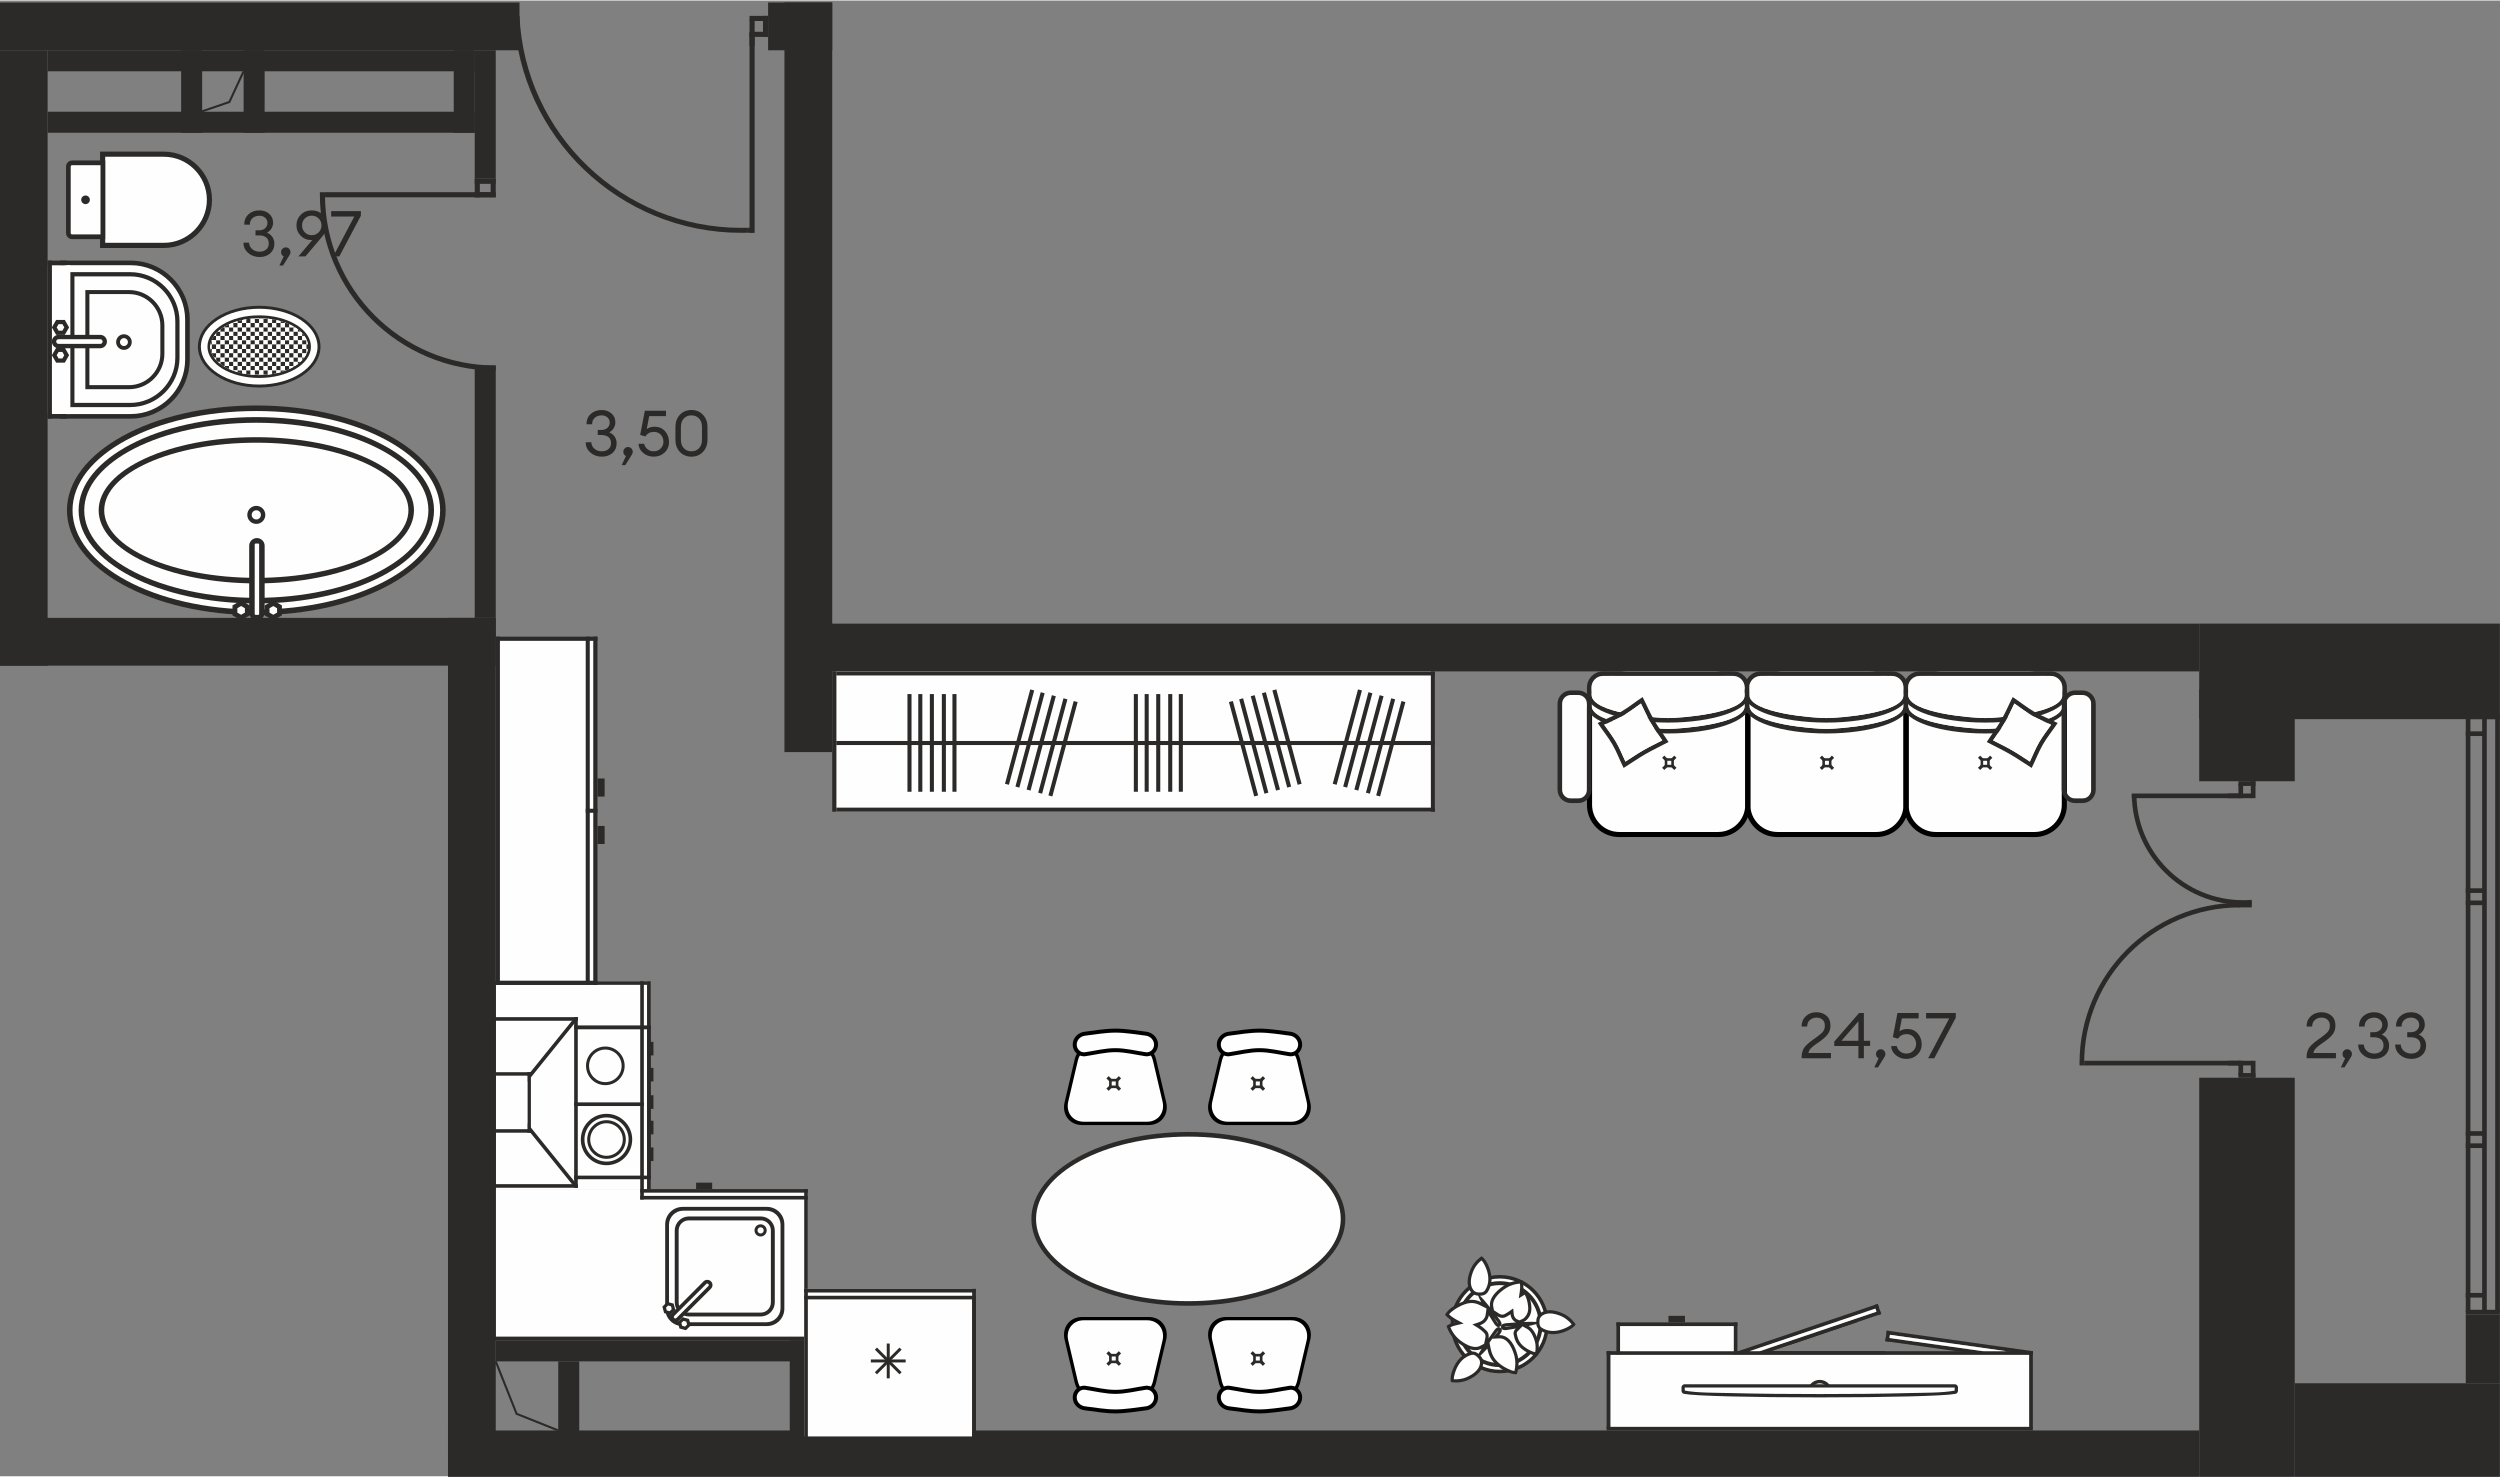 <?xml version="1.0" encoding="UTF-8"?>
<!DOCTYPE svg PUBLIC "-//W3C//DTD SVG 1.1//EN" "http://www.w3.org/Graphics/SVG/1.1/DTD/svg11.dtd">
<!-- Creator: CorelDRAW -->
<svg xmlns="http://www.w3.org/2000/svg" xml:space="preserve" width="1080px" height="638px" version="1.1" style="shape-rendering:geometricPrecision; text-rendering:geometricPrecision; image-rendering:optimizeQuality; fill-rule:evenodd; clip-rule:evenodd"
viewBox="0 0 1080 637.52"
 xmlns:xlink="http://www.w3.org/1999/xlink"
 xmlns:xodm="http://www.corel.com/coreldraw/odm/2003">
 <rect x="0" y="0" width="1080" height="637.52" fill="#808080" stroke="none"/>
 <defs>
  <style type="text/css">
   <![CDATA[
    .str1 {stroke:#2B2A29;stroke-width:1.29;stroke-miterlimit:22.926}
    .str0 {stroke:#2B2A29;stroke-width:0.9;stroke-miterlimit:22.926}
    .fil3 {fill:none}
    .fil5 {fill:#FEFEFE}
    .fil4 {fill:#FEFEFE}
    .fil1 {fill:#2B2A29}
    .fil0 {fill:#2B2A29}
    .fil6 {fill:black}
    .fil2 {fill:#2B2A29;fill-rule:nonzero}
   ]]>
  </style>
 </defs>
 <g id="Слой_x0020_1">
  <polygon class="fil0" points="1079.94,638.36 1079.94,597.33 991.33,597.33 991.33,638.36 "/>
  <polygon class="fil0" points="991.33,465.33 950.06,465.33 950.06,638.36 991.33,638.36 "/>
  <polygon class="fil0" points="1079.94,310.43 1079.94,269.16 950.06,269.16 950.06,310.43 "/>
  <polygon class="fil1" points="1065.21,566.6 1067.22,566.6 1067.22,308.42 1065.21,308.42 "/>
  <polygon class="fil1" points="1065.21,558.31 1065.21,560.32 1072.87,560.32 1072.87,558.31 "/>
  <polygon class="fil1" points="1065.21,317.72 1065.21,315.71 1072.87,315.71 1072.87,317.72 "/>
  <polygon class="fil1" points="1072.28,566.6 1074.29,566.6 1074.29,308.43 1072.28,308.43 "/>
  <polygon class="fil1" points="1065.21,388.78 1065.21,390.79 1072.87,390.79 1072.87,388.78 "/>
  <polygon class="fil1" points="1065.21,383.5 1065.21,385.51 1072.87,385.51 1072.87,383.5 "/>
  <polygon class="fil1" points="1065.21,567.6 1079.94,567.6 1079.94,597.33 1065.21,597.33 "/>
  <polygon class="fil1" points="1077.93,566.6 1079.94,566.6 1079.94,308.43 1077.93,308.43 "/>
  <polygon class="fil1" points="1065.21,565.59 1065.21,567.6 1079.94,567.6 1079.94,565.59 "/>
  <polygon class="fil1" points="1065.21,310.43 1065.21,308.42 1079.94,308.42 1079.94,310.43 "/>
  <polygon class="fil1" points="1065.21,493.7 1065.21,495.71 1072.87,495.71 1072.87,493.7 "/>
  <polygon class="fil1" points="1065.21,488.42 1065.21,490.43 1072.87,490.43 1072.87,488.42 "/>
  <g id="_3045787728736">
   <g>
    <polygon class="fil1" points="900.37,458.01 900.37,460.03 967.62,460.03 967.62,458.01 "/>
    <path class="fil1" d="M898.36 460.03l-0.01 -1.01c0,-38.26 31.01,-69.27 69.27,-69.27l0 2.01c-37.15,0 -67.26,30.11 -67.26,67.26l0.01 1.01 -2.01 0z"/>
   </g>
   <g>
    <polygon class="fil1" points="974.37,458.01 972.36,458.01 972.36,465.33 974.37,465.33 "/>
    <polygon class="fil1" points="974.37,465.33 974.37,463.31 967.01,463.31 967.01,465.33 "/>
    <polygon class="fil1" points="972.76,460.03 972.76,458.01 962.48,458.01 962.48,460.03 "/>
    <polygon class="fil1" points="969.02,464.32 967.01,464.32 967.01,458.01 969.02,458.01 "/>
   </g>
  </g>
  <polygon class="fil1" points="920.93,344.57 920.93,342.56 967.62,342.56 967.62,344.57 "/>
  <g id="_3045787724080">
   <polygon class="fil1" points="974.37,344.57 972.36,344.57 972.36,337.26 974.37,337.26 "/>
   <polygon class="fil1" points="974.37,337.26 974.37,339.28 967.01,339.28 967.01,337.26 "/>
   <polygon class="fil1" points="972.76,342.56 972.76,344.57 962.48,344.57 962.48,342.56 "/>
   <polygon class="fil1" points="969.02,338.27 967.01,338.27 967.01,344.57 969.02,344.57 "/>
  </g>
  <path class="fil2" d="M972.76 390.51c-1.23,0.09 -2.48,0.14 -3.74,0.14 -13.28,0 -25.31,-5.38 -34.01,-14.09 -8.63,-8.63 -13.99,-20.53 -14.08,-33.68l2.01 0c0.08,12.6 5.22,24 13.49,32.26 8.34,8.34 19.86,13.5 32.59,13.5 1.26,0 2.51,-0.05 3.74,-0.15l0 2.02z"/>
  <polygon class="fil0" points="966.77,391.76 972.76,391.76 972.76,389.5 966.77,389.5 "/>
  <polygon class="fil0" points="991.33,297.46 950.06,297.46 950.06,337.26 991.33,337.26 "/>
  <polygon class="fil1" points="-0.06,21.48 -0.06,0.84 224.42,0.84 224.42,21.48 "/>
  <polygon class="fil1" points="-0.06,287.32 -0.06,266.68 214.16,266.68 214.16,287.32 "/>
  <polygon class="fil1" points="-0.06,21.48 20.57,21.48 20.57,287.32 -0.06,287.32 "/>
  <polygon class="fil1" points="338.88,0.84 359.52,0.84 359.52,324.66 338.88,324.66 "/>
  <polygon class="fil1" points="950.06,617.72 950.06,638.36 193.53,638.36 193.53,617.72 "/>
  <polygon class="fil1" points="950.06,289.8 950.06,269.17 350.25,269.17 350.25,289.8 "/>
  <polygon class="fil1" points="205.08,76.97 214.16,76.97 214.16,21.48 205.08,21.48 "/>
  <polygon class="fil1" points="205.08,266.68 214.16,266.68 214.16,157.66 205.08,157.66 "/>
  <polygon class="fil1" points="114.32,57.11 105.24,57.11 105.24,21.48 114.32,21.48 "/>
  <polygon class="fil1" points="87.33,57.11 78.25,57.11 78.25,21.48 87.33,21.48 "/>
  <polyline class="fil3 str0" points="86.81,48.03 99.09,43.82 105.24,30.56 "/>
  <polygon class="fil1" points="20.57,30.56 20.57,21.48 205.08,21.48 205.08,30.56 "/>
  <polygon class="fil1" points="20.57,57.11 20.57,48.03 205.08,48.03 205.08,57.11 "/>
  <polygon class="fil1" points="205.09,57.11 196.01,57.11 196.01,21.48 205.09,21.48 "/>
  <polygon class="fil1" points="368.1,632.58 368.1,623.5 214.16,623.5 214.16,632.58 "/>
  <polygon class="fil1" points="214.17,578.79 214.17,587.87 350.25,587.87 350.25,578.79 "/>
  <polygon class="fil1" points="241.16,623.5 250.23,623.5 250.23,587.87 241.16,587.87 "/>
  <polyline class="fil3 str0" points="241.16,617.72 223.17,610.53 214.16,587.88 "/>
  <polygon class="fil1" points="341.17,623.5 350.25,623.5 350.25,578.79 341.17,578.79 "/>
  <g id="_3045787714960">
   <polygon class="fil1" points="323.8,6.62 323.8,8.83 331.82,8.83 331.82,6.62 "/>
   <polygon class="fil1" points="323.8,13.49 323.8,15.7 331.82,15.7 331.82,13.49 "/>
   <polygon class="fil1" points="331.82,6.62 329.61,6.62 329.61,15.7 331.82,15.7 "/>
   <polygon class="fil1" points="326.01,8.39 323.8,8.39 323.8,19.66 326.01,19.66 "/>
   <polygon class="fil1" points="323.8,100.3 326.01,100.3 326.01,14.03 323.8,14.03 "/>
   <path class="fil1" d="M320.22 100.34c-52.74,0 -95.76,-41.57 -98.11,-93.72l2.31 0c2.29,50.96 44.33,91.57 95.86,91.57 0.83,0 1.66,-0.01 2.49,-0.03l0 2.14c-0.85,0.03 -1.7,0.04 -2.55,0.04z"/>
   <polygon class="fil1" points="325.71,100.3 325.71,98.16 322.77,98.16 322.77,100.3 "/>
  </g>
  <g id="_3045787716736">
   <polygon class="fil1" points="214.16,84.99 211.95,84.99 211.95,76.97 214.16,76.97 "/>
   <polygon class="fil1" points="207.3,84.99 205.08,84.99 205.08,76.97 207.3,76.97 "/>
   <polygon class="fil1" points="214.16,76.97 214.16,79.18 205.08,79.18 205.08,76.97 "/>
   <g>
    <polygon class="fil1" points="212.4,82.78 212.4,84.99 205.08,84.99 205.08,82.78 "/>
    <polygon class="fil1" points="140.41,84.99 140.41,82.78 214.16,82.78 214.16,84.99 "/>
    <path class="fil1" d="M138.2 82.78l-0.01 1.11c0,41.96 34.01,75.97 75.97,75.97l0 -2.2c-40.74,0 -73.77,-33.03 -73.77,-73.77l0.02 -1.11 -2.21 0z"/>
   </g>
  </g>
  <g id="_3045787519472">
   <path class="fil0" d="M85.49 149.52c0,-9.75 11.86,-17.66 26.48,-17.66 14.63,0 26.48,7.91 26.48,17.66 0,9.74 -11.85,17.65 -26.48,17.65 -14.62,0 -26.48,-7.91 -26.48,-17.65z"/>
   <path class="fil4" d="M86.77 149.52c0,-9.05 11.28,-16.38 25.2,-16.38 13.92,0 25.21,7.33 25.21,16.38 0,9.04 -11.29,16.37 -25.21,16.37 -13.92,0 -25.2,-7.33 -25.2,-16.37z"/>
   <path class="fil0" d="M89.62 149.52c0,-7.47 10.01,-13.53 22.35,-13.53 12.35,0 22.36,6.06 22.36,13.53 0,7.47 -10.01,13.52 -22.36,13.52 -12.34,0 -22.35,-6.05 -22.35,-13.52z"/>
   <path class="fil4" d="M90.87 149.52c0,-6.78 9.45,-12.27 21.1,-12.27 11.66,0 21.1,5.49 21.1,12.27 0,6.77 -9.44,12.27 -21.1,12.27 -11.65,0 -21.1,-5.5 -21.1,-12.27z"/>
   <g>
    <polygon class="fil4" points="91.42,152.3 91.53,152.3 91.53,152.58 "/>
    <path class="fil0" d="M90.93 150.45l0.6 0 0 1.85 -0.11 0c-0.24,-0.6 -0.41,-1.22 -0.49,-1.85z"/>
    <path class="fil4" d="M92.44 154.16l0.95 0 0 1.18c-0.35,-0.38 -0.67,-0.78 -0.95,-1.18z"/>
    <path class="fil0" d="M91.53 152.58l0 -0.28 1.86 0 0 1.86 -0.95 0c-0.36,-0.51 -0.67,-1.04 -0.91,-1.58z"/>
    <polygon class="fil4" points="91.53,152.3 91.53,150.45 93.39,150.45 93.39,152.3 "/>
    <polygon class="fil0" points="91.53,150.45 91.53,148.59 93.39,148.59 93.39,150.45 "/>
    <path class="fil4" d="M90.93 148.59l0.6 0 0 1.86 -0.6 0c-0.04,-0.31 -0.06,-0.62 -0.06,-0.93 0,-0.32 0.02,-0.62 0.06,-0.93z"/>
    <path class="fil4" d="M94.08 156.02l1.17 0 0 0.98c-0.42,-0.31 -0.81,-0.64 -1.17,-0.98z"/>
    <path class="fil0" d="M93.39 155.34l0 -1.18 1.86 0 0 1.86 -1.17 0c-0.24,-0.22 -0.47,-0.45 -0.69,-0.68z"/>
    <polygon class="fil4" points="93.39,154.16 93.39,152.3 95.25,152.3 95.25,154.16 "/>
    <polygon class="fil0" points="93.39,152.3 93.39,150.45 95.25,150.45 95.25,152.3 "/>
    <path class="fil0" d="M95.25 157l0 -0.98 1.86 0 0 1.86 -0.58 0c-0.45,-0.28 -0.87,-0.57 -1.28,-0.88z"/>
    <polygon class="fil4" points="95.25,156.02 95.25,154.16 97.11,154.16 97.11,156.02 "/>
    <polygon class="fil0" points="95.25,154.16 95.25,152.3 97.11,152.3 97.11,154.16 "/>
    <polygon class="fil4" points="95.25,152.3 95.25,150.45 97.11,150.45 97.11,152.3 "/>
    <polygon class="fil0" points="95.25,150.45 95.25,148.59 97.11,148.59 97.11,150.45 "/>
    <path class="fil4" d="M96.53 157.88l0.58 0 0 0.35c-0.2,-0.12 -0.39,-0.24 -0.58,-0.35z"/>
    <polygon class="fil4" points="93.39,150.45 93.39,148.59 95.25,148.59 95.25,150.45 "/>
    <path class="fil0" d="M97.11 158.23l0 -0.35 1.86 0 0 1.3c-0.66,-0.3 -1.27,-0.62 -1.86,-0.95z"/>
    <polygon class="fil4" points="97.11,157.88 97.11,156.02 98.97,156.02 98.97,157.88 "/>
    <polygon class="fil0" points="97.11,156.02 97.11,154.16 98.97,154.16 98.97,156.02 "/>
    <polygon class="fil4" points="97.11,154.16 97.11,152.3 98.97,152.3 98.97,154.16 "/>
    <polygon class="fil0" points="97.11,152.3 97.11,150.45 98.97,150.45 98.97,152.3 "/>
    <polygon class="fil0" points="100.29,159.73 100.82,159.73 100.82,159.94 "/>
    <polygon class="fil0" points="98.97,157.88 98.97,156.02 100.82,156.02 100.82,157.88 "/>
    <polygon class="fil4" points="98.97,156.02 98.97,154.16 100.82,154.16 100.82,156.02 "/>
    <polygon class="fil0" points="98.97,154.16 98.97,152.3 100.82,152.3 100.82,154.16 "/>
    <polygon class="fil4" points="98.97,152.3 98.97,150.45 100.82,150.45 100.82,152.3 "/>
    <polygon class="fil0" points="98.97,150.45 98.97,148.59 100.82,148.59 100.82,150.45 "/>
    <path class="fil4" d="M98.97 159.18l0 -1.3 1.85 0 0 1.85 -0.53 0c-0.46,-0.17 -0.9,-0.36 -1.32,-0.55z"/>
    <polygon class="fil4" points="97.11,150.45 97.11,148.59 98.97,148.59 98.97,150.45 "/>
    <polygon class="fil0" points="100.82,159.73 100.82,157.88 102.68,157.88 102.68,159.73 "/>
    <polygon class="fil4" points="100.82,157.88 100.82,156.02 102.68,156.02 102.68,157.88 "/>
    <polygon class="fil0" points="100.82,156.02 100.82,154.16 102.68,154.16 102.68,156.02 "/>
    <polygon class="fil4" points="100.82,154.16 100.82,152.3 102.68,152.3 102.68,154.16 "/>
    <polygon class="fil0" points="100.82,152.3 100.82,150.45 102.68,150.45 102.68,152.3 "/>
    <path class="fil4" d="M100.82 159.94l0 -0.21 1.86 0 0 0.81c-0.64,-0.19 -1.26,-0.39 -1.86,-0.6z"/>
    <path class="fil0" d="M102.68 160.54l0 -0.81 1.86 0 0 1.27c-0.63,-0.14 -1.25,-0.29 -1.86,-0.46z"/>
    <polygon class="fil0" points="102.68,157.88 102.68,156.02 104.54,156.02 104.54,157.88 "/>
    <polygon class="fil4" points="102.68,156.02 102.68,154.16 104.54,154.16 104.54,156.02 "/>
    <polygon class="fil0" points="102.68,154.16 102.68,152.3 104.54,152.3 104.54,154.16 "/>
    <polygon class="fil4" points="102.68,152.3 102.68,150.45 104.54,150.45 104.54,152.3 "/>
    <polygon class="fil0" points="102.68,150.45 102.68,148.59 104.54,148.59 104.54,150.45 "/>
    <polygon class="fil4" points="102.68,159.73 102.68,157.88 104.54,157.88 104.54,159.73 "/>
    <polygon class="fil4" points="100.82,150.45 100.82,148.59 102.68,148.59 102.68,150.45 "/>
    <polygon class="fil0" points="104.54,159.73 104.54,157.88 106.4,157.88 106.4,159.73 "/>
    <polygon class="fil4" points="104.54,157.88 104.54,156.02 106.4,156.02 106.4,157.88 "/>
    <polygon class="fil0" points="104.54,156.02 104.54,154.16 106.4,154.16 106.4,156.02 "/>
    <polygon class="fil4" points="104.54,154.16 104.54,152.3 106.4,152.3 106.4,154.16 "/>
    <polygon class="fil0" points="104.54,152.3 104.54,150.45 106.4,150.45 106.4,152.3 "/>
    <path class="fil4" d="M104.54 161l0 -1.27 1.86 0 0 1.62c-0.63,-0.1 -1.25,-0.21 -1.86,-0.35z"/>
    <polygon class="fil4" points="108.22,161.59 108.26,161.59 108.26,161.6 "/>
    <path class="fil0" d="M106.4 161.35l0 -1.62 1.86 0 0 1.86 -0.04 0c-0.61,-0.06 -1.22,-0.14 -1.82,-0.24z"/>
    <polygon class="fil0" points="106.4,157.88 106.4,156.02 108.26,156.02 108.26,157.88 "/>
    <polygon class="fil4" points="106.4,156.02 106.4,154.16 108.26,154.16 108.26,156.02 "/>
    <polygon class="fil0" points="106.4,154.16 106.4,152.3 108.26,152.3 108.26,154.16 "/>
    <polygon class="fil4" points="106.4,152.3 106.4,150.45 108.26,150.45 108.26,152.3 "/>
    <polygon class="fil0" points="106.4,150.45 106.4,148.59 108.26,148.59 108.26,150.45 "/>
    <polygon class="fil4" points="106.4,159.73 106.4,157.88 108.26,157.88 108.26,159.73 "/>
    <polygon class="fil4" points="104.54,150.45 104.54,148.59 106.4,148.59 106.4,150.45 "/>
    <path class="fil0" d="M108.26 161.6l0 -0.01 1.85 0 0 0.15c-0.62,-0.03 -1.24,-0.08 -1.85,-0.14z"/>
    <polygon class="fil0" points="108.26,159.73 108.26,157.88 110.11,157.88 110.11,159.73 "/>
    <polygon class="fil4" points="108.26,157.88 108.26,156.02 110.11,156.02 110.11,157.88 "/>
    <polygon class="fil0" points="108.26,156.02 108.26,154.16 110.11,154.16 110.11,156.02 "/>
    <polygon class="fil4" points="108.26,154.16 108.26,152.3 110.11,152.3 110.11,154.16 "/>
    <polygon class="fil0" points="108.26,152.3 108.26,150.45 110.11,150.45 110.11,152.3 "/>
    <polygon class="fil4" points="108.26,161.59 108.26,159.73 110.11,159.73 110.11,161.59 "/>
    <path class="fil4" d="M110.11 161.74l0 -0.15 1.86 0 0 0.2c-0.62,0 -1.24,-0.02 -1.86,-0.05z"/>
    <polygon class="fil0" points="110.11,161.59 110.11,159.73 111.97,159.73 111.97,161.59 "/>
    <polygon class="fil0" points="110.11,157.88 110.11,156.02 111.97,156.02 111.97,157.88 "/>
    <polygon class="fil4" points="110.11,156.02 110.11,154.16 111.97,154.16 111.97,156.02 "/>
    <polygon class="fil0" points="110.11,154.16 110.11,152.3 111.97,152.3 111.97,154.16 "/>
    <polygon class="fil4" points="110.11,152.3 110.11,150.45 111.97,150.45 111.97,152.3 "/>
    <polygon class="fil0" points="110.11,150.45 110.11,148.59 111.97,148.59 111.97,150.45 "/>
    <polygon class="fil4" points="110.11,159.73 110.11,157.88 111.97,157.88 111.97,159.73 "/>
    <polygon class="fil4" points="108.26,150.45 108.26,148.59 110.11,148.59 110.11,150.45 "/>
    <path class="fil0" d="M91.42 146.73l0.11 0 0 1.86 -0.6 0c0.08,-0.64 0.25,-1.26 0.49,-1.86z"/>
    <polygon class="fil4" points="91.53,146.45 91.53,146.73 91.42,146.73 "/>
    <path class="fil4" d="M90.93 148.59l0.6 0 0 1.86 -0.6 0c-0.04,-0.31 -0.06,-0.62 -0.06,-0.93 0,-0.32 0.02,-0.62 0.06,-0.93z"/>
    <path class="fil0" d="M91.53 146.73l0 -0.28c0.24,-0.54 0.55,-1.07 0.91,-1.58l0.95 0 0 1.86 -1.86 0z"/>
    <path class="fil4" d="M93.39 143.7l0 1.17 -0.95 0c0.28,-0.4 0.6,-0.79 0.95,-1.17z"/>
    <polygon class="fil4" points="91.53,148.59 91.53,146.73 93.39,146.73 93.39,148.59 "/>
    <polygon class="fil0" points="91.53,150.45 91.53,148.59 93.39,148.59 93.39,150.45 "/>
    <polygon class="fil0" points="93.39,148.59 93.39,146.73 95.25,146.73 95.25,148.59 "/>
    <polygon class="fil4" points="93.39,146.73 93.39,144.87 95.25,144.87 95.25,146.73 "/>
    <path class="fil0" d="M93.39 144.87l0 -1.17c0.22,-0.24 0.45,-0.46 0.69,-0.69l1.17 0 0 1.86 -1.86 0z"/>
    <path class="fil4" d="M95.25 142.03l0 0.98 -1.17 0c0.36,-0.34 0.75,-0.66 1.17,-0.98z"/>
    <polygon class="fil4" points="93.39,150.45 93.39,148.59 95.25,148.59 95.25,150.45 "/>
    <polygon class="fil0" points="95.25,146.73 95.25,144.87 97.11,144.87 97.11,146.73 "/>
    <polygon class="fil4" points="95.25,144.87 95.25,143.01 97.11,143.01 97.11,144.87 "/>
    <path class="fil0" d="M95.25 143.01l0 -0.98c0.41,-0.3 0.83,-0.59 1.28,-0.87l0.58 0 0 1.85 -1.86 0z"/>
    <polygon class="fil4" points="97.11,140.81 97.11,141.16 96.53,141.16 "/>
    <polygon class="fil4" points="95.25,148.59 95.25,146.73 97.11,146.73 97.11,148.59 "/>
    <polygon class="fil0" points="95.25,150.45 95.25,148.59 97.11,148.59 97.11,150.45 "/>
    <polygon class="fil0" points="97.11,148.59 97.11,146.73 98.97,146.73 98.97,148.59 "/>
    <polygon class="fil4" points="97.11,146.73 97.11,144.87 98.97,144.87 98.97,146.73 "/>
    <polygon class="fil0" points="97.11,144.87 97.11,143.01 98.97,143.01 98.97,144.87 "/>
    <polygon class="fil4" points="97.11,143.01 97.11,141.16 98.97,141.16 98.97,143.01 "/>
    <path class="fil0" d="M97.11 141.16l0 -0.35c0.59,-0.34 1.2,-0.66 1.86,-0.96l0 1.31 -1.86 0z"/>
    <polygon class="fil4" points="97.11,150.45 97.11,148.59 98.97,148.59 98.97,150.45 "/>
    <polygon class="fil0" points="98.97,146.73 98.97,144.87 100.82,144.87 100.82,146.73 "/>
    <polygon class="fil4" points="98.97,144.87 98.97,143.01 100.82,143.01 100.82,144.87 "/>
    <polygon class="fil0" points="98.97,143.01 98.97,141.16 100.82,141.16 100.82,143.01 "/>
    <path class="fil4" d="M98.97 141.16l0 -1.31c0.42,-0.19 0.86,-0.38 1.32,-0.55l0.53 0 0 1.86 -1.85 0z"/>
    <polygon class="fil0" points="100.82,139.1 100.82,139.3 100.29,139.3 "/>
    <polygon class="fil4" points="98.97,148.59 98.97,146.73 100.82,146.73 100.82,148.59 "/>
    <polygon class="fil0" points="98.97,150.45 98.97,148.59 100.82,148.59 100.82,150.45 "/>
    <polygon class="fil0" points="100.82,148.59 100.82,146.73 102.68,146.73 102.68,148.59 "/>
    <polygon class="fil4" points="100.82,146.73 100.82,144.87 102.68,144.87 102.68,146.73 "/>
    <polygon class="fil0" points="100.82,144.87 100.82,143.01 102.68,143.01 102.68,144.87 "/>
    <polygon class="fil4" points="100.82,143.01 100.82,141.16 102.68,141.16 102.68,143.01 "/>
    <polygon class="fil0" points="100.82,141.16 100.82,139.3 102.68,139.3 102.68,141.16 "/>
    <polygon class="fil4" points="100.82,150.45 100.82,148.59 102.68,148.59 102.68,150.45 "/>
    <path class="fil4" d="M100.82 139.3l0 -0.2c0.6,-0.22 1.22,-0.42 1.86,-0.6l0 0.8 -1.86 0z"/>
    <polygon class="fil0" points="102.68,146.73 102.68,144.87 104.54,144.87 104.54,146.73 "/>
    <polygon class="fil4" points="102.68,144.87 102.68,143.01 104.54,143.01 104.54,144.87 "/>
    <polygon class="fil0" points="102.68,143.01 102.68,141.16 104.54,141.16 104.54,143.01 "/>
    <polygon class="fil4" points="102.68,141.16 102.68,139.3 104.54,139.3 104.54,141.16 "/>
    <path class="fil0" d="M102.68 139.3l0 -0.8c0.61,-0.18 1.23,-0.33 1.86,-0.47l0 1.27 -1.86 0z"/>
    <polygon class="fil4" points="102.68,148.59 102.68,146.73 104.54,146.73 104.54,148.59 "/>
    <polygon class="fil0" points="102.68,150.45 102.68,148.59 104.54,148.59 104.54,150.45 "/>
    <polygon class="fil0" points="104.54,148.59 104.54,146.73 106.4,146.73 106.4,148.59 "/>
    <polygon class="fil4" points="104.54,146.73 104.54,144.87 106.4,144.87 106.4,146.73 "/>
    <polygon class="fil0" points="104.54,144.87 104.54,143.01 106.4,143.01 106.4,144.87 "/>
    <polygon class="fil4" points="104.54,143.01 104.54,141.16 106.4,141.16 106.4,143.01 "/>
    <polygon class="fil0" points="104.54,141.16 104.54,139.3 106.4,139.3 106.4,141.16 "/>
    <polygon class="fil4" points="104.54,150.45 104.54,148.59 106.4,148.59 106.4,150.45 "/>
    <path class="fil4" d="M104.54 139.3l0 -1.27c0.61,-0.13 1.23,-0.25 1.86,-0.35l0 1.62 -1.86 0z"/>
    <polygon class="fil0" points="106.4,146.73 106.4,144.87 108.26,144.87 108.26,146.73 "/>
    <polygon class="fil4" points="106.4,144.87 106.4,143.01 108.26,143.01 108.26,144.87 "/>
    <polygon class="fil0" points="106.4,143.01 106.4,141.16 108.26,141.16 108.26,143.01 "/>
    <polygon class="fil4" points="106.4,141.16 106.4,139.3 108.26,139.3 108.26,141.16 "/>
    <path class="fil0" d="M106.4 139.3l0 -1.62c0.6,-0.1 1.21,-0.18 1.82,-0.24l0.04 0 0 1.86 -1.86 0z"/>
    <polygon class="fil4" points="106.4,148.59 106.4,146.73 108.26,146.73 108.26,148.59 "/>
    <polygon class="fil4" points="108.26,137.44 108.26,137.44 108.22,137.44 "/>
    <polygon class="fil0" points="106.4,150.45 106.4,148.59 108.26,148.59 108.26,150.45 "/>
    <polygon class="fil0" points="108.26,148.59 108.26,146.73 110.11,146.73 110.11,148.59 "/>
    <polygon class="fil4" points="108.26,146.73 108.26,144.87 110.11,144.87 110.11,146.73 "/>
    <polygon class="fil0" points="108.26,144.87 108.26,143.01 110.11,143.01 110.11,144.87 "/>
    <polygon class="fil4" points="108.26,143.01 108.26,141.16 110.11,141.16 110.11,143.01 "/>
    <polygon class="fil0" points="108.26,141.16 108.26,139.3 110.11,139.3 110.11,141.16 "/>
    <polygon class="fil4" points="108.26,150.45 108.26,148.59 110.11,148.59 110.11,150.45 "/>
    <path class="fil0" d="M108.26 137.44l0 0c0.61,-0.07 1.23,-0.12 1.85,-0.15l0 0.15 -1.85 0z"/>
    <polygon class="fil4" points="108.26,139.3 108.26,137.44 110.11,137.44 110.11,139.3 "/>
    <polygon class="fil0" points="110.11,146.73 110.11,144.87 111.97,144.87 111.97,146.73 "/>
    <polygon class="fil4" points="110.11,144.87 110.11,143.01 111.97,143.01 111.97,144.87 "/>
    <polygon class="fil0" points="110.11,143.01 110.11,141.16 111.97,141.16 111.97,143.01 "/>
    <polygon class="fil4" points="110.11,141.16 110.11,139.3 111.97,139.3 111.97,141.16 "/>
    <polygon class="fil0" points="110.11,139.3 110.11,137.44 111.97,137.44 111.97,139.3 "/>
    <polygon class="fil4" points="110.11,148.59 110.11,146.73 111.97,146.73 111.97,148.59 "/>
    <path class="fil4" d="M110.11 137.44l0 -0.15c0.62,-0.03 1.24,-0.04 1.86,-0.04l0 0.19 -1.86 0z"/>
    <polygon class="fil0" points="110.11,150.45 110.11,148.59 111.97,148.59 111.97,150.45 "/>
    <path class="fil0" d="M111.97 161.79l0 -0.2 1.86 0 0 0.15c-0.61,0.03 -1.23,0.05 -1.86,0.05z"/>
    <polygon class="fil0" points="111.97,159.73 111.97,157.88 113.83,157.88 113.83,159.73 "/>
    <polygon class="fil4" points="111.97,157.88 111.97,156.02 113.83,156.02 113.83,157.88 "/>
    <polygon class="fil0" points="111.97,156.02 111.97,154.16 113.83,154.16 113.83,156.02 "/>
    <polygon class="fil4" points="111.97,154.16 111.97,152.3 113.83,152.3 113.83,154.16 "/>
    <polygon class="fil0" points="111.97,152.3 111.97,150.45 113.83,150.45 113.83,152.3 "/>
    <polygon class="fil4" points="111.97,161.59 111.97,159.73 113.83,159.73 113.83,161.59 "/>
    <path class="fil4" d="M113.83 161.74l0 -0.15 1.86 0 0 0.01c-0.61,0.06 -1.23,0.11 -1.86,0.14z"/>
    <polygon class="fil0" points="113.83,161.59 113.83,159.73 115.69,159.73 115.69,161.59 "/>
    <polygon class="fil0" points="113.83,157.88 113.83,156.02 115.69,156.02 115.69,157.88 "/>
    <polygon class="fil4" points="113.83,156.02 113.83,154.16 115.69,154.16 115.69,156.02 "/>
    <polygon class="fil0" points="113.83,154.16 113.83,152.3 115.69,152.3 115.69,154.16 "/>
    <polygon class="fil4" points="113.83,152.3 113.83,150.45 115.69,150.45 115.69,152.3 "/>
    <polygon class="fil0" points="113.83,150.45 113.83,148.59 115.69,148.59 115.69,150.45 "/>
    <polygon class="fil4" points="113.83,159.73 113.83,157.88 115.69,157.88 115.69,159.73 "/>
    <polygon class="fil4" points="111.97,150.45 111.97,148.59 113.83,148.59 113.83,150.45 "/>
    <polygon class="fil0" points="115.69,161.6 115.69,161.59 115.72,161.59 "/>
    <polygon class="fil0" points="115.69,159.73 115.69,157.88 117.55,157.88 117.55,159.73 "/>
    <polygon class="fil4" points="115.69,157.88 115.69,156.02 117.55,156.02 117.55,157.88 "/>
    <polygon class="fil0" points="115.69,156.02 115.69,154.16 117.55,154.16 117.55,156.02 "/>
    <polygon class="fil4" points="115.69,154.16 115.69,152.3 117.55,152.3 117.55,154.16 "/>
    <polygon class="fil0" points="115.69,152.3 115.69,150.45 117.55,150.45 117.55,152.3 "/>
    <path class="fil4" d="M115.69 161.59l0 -1.86 1.86 0 0 1.62c-0.6,0.1 -1.21,0.18 -1.83,0.24l-0.03 0z"/>
    <path class="fil0" d="M117.55 161.35l0 -1.62 1.85 0 0 1.27c-0.6,0.14 -1.22,0.25 -1.85,0.35z"/>
    <polygon class="fil0" points="117.55,157.88 117.55,156.02 119.4,156.02 119.4,157.88 "/>
    <polygon class="fil4" points="117.55,156.02 117.55,154.16 119.4,154.16 119.4,156.02 "/>
    <polygon class="fil0" points="117.55,154.16 117.55,152.3 119.4,152.3 119.4,154.16 "/>
    <polygon class="fil4" points="117.55,152.3 117.55,150.45 119.4,150.45 119.4,152.3 "/>
    <polygon class="fil0" points="117.55,150.45 117.55,148.59 119.4,148.59 119.4,150.45 "/>
    <polygon class="fil4" points="117.55,159.73 117.55,157.88 119.4,157.88 119.4,159.73 "/>
    <polygon class="fil4" points="115.69,150.45 115.69,148.59 117.55,148.59 117.55,150.45 "/>
    <polygon class="fil0" points="119.4,159.73 119.4,157.88 121.26,157.88 121.26,159.73 "/>
    <polygon class="fil4" points="119.4,157.88 119.4,156.02 121.26,156.02 121.26,157.88 "/>
    <polygon class="fil0" points="119.4,156.02 119.4,154.16 121.26,154.16 121.26,156.02 "/>
    <polygon class="fil4" points="119.4,154.16 119.4,152.3 121.26,152.3 121.26,154.16 "/>
    <polygon class="fil0" points="119.4,152.3 119.4,150.45 121.26,150.45 121.26,152.3 "/>
    <path class="fil4" d="M119.4 161l0 -1.27 1.86 0 0 0.81c-0.6,0.17 -1.22,0.32 -1.86,0.46z"/>
    <path class="fil0" d="M121.26 160.54l0 -0.81 1.86 0 0 0.21c-0.6,0.21 -1.22,0.42 -1.86,0.6z"/>
    <polygon class="fil0" points="121.26,157.88 121.26,156.02 123.12,156.02 123.12,157.88 "/>
    <polygon class="fil4" points="121.26,156.02 121.26,154.16 123.12,154.16 123.12,156.02 "/>
    <polygon class="fil0" points="121.26,154.16 121.26,152.3 123.12,152.3 123.12,154.16 "/>
    <polygon class="fil4" points="121.26,152.3 121.26,150.45 123.12,150.45 123.12,152.3 "/>
    <polygon class="fil0" points="121.26,150.45 121.26,148.59 123.12,148.59 123.12,150.45 "/>
    <polygon class="fil4" points="121.26,159.73 121.26,157.88 123.12,157.88 123.12,159.73 "/>
    <polygon class="fil4" points="119.4,150.45 119.4,148.59 121.26,148.59 121.26,150.45 "/>
    <path class="fil0" d="M123.12 159.73l0 -1.85 1.86 0 0 1.3c-0.43,0.19 -0.87,0.38 -1.32,0.55l-0.54 0z"/>
    <polygon class="fil4" points="123.12,157.88 123.12,156.02 124.98,156.02 124.98,157.88 "/>
    <polygon class="fil0" points="123.12,156.02 123.12,154.16 124.98,154.16 124.98,156.02 "/>
    <polygon class="fil4" points="123.12,154.16 123.12,152.3 124.98,152.3 124.98,154.16 "/>
    <polygon class="fil0" points="123.12,152.3 123.12,150.45 124.98,150.45 124.98,152.3 "/>
    <polygon class="fil4" points="123.12,159.94 123.12,159.73 123.66,159.73 "/>
    <polygon class="fil0" points="124.98,157.88 124.98,156.02 126.84,156.02 126.84,157.88 "/>
    <polygon class="fil4" points="124.98,156.02 124.98,154.16 126.84,154.16 126.84,156.02 "/>
    <polygon class="fil0" points="124.98,154.16 124.98,152.3 126.84,152.3 126.84,154.16 "/>
    <polygon class="fil4" points="124.98,152.3 124.98,150.45 126.84,150.45 126.84,152.3 "/>
    <polygon class="fil0" points="124.98,150.45 124.98,148.59 126.84,148.59 126.84,150.45 "/>
    <path class="fil4" d="M124.98 159.18l0 -1.3 1.86 0 0 0.35c-0.59,0.33 -1.21,0.65 -1.86,0.95z"/>
    <polygon class="fil4" points="123.12,150.45 123.12,148.59 124.98,148.59 124.98,150.45 "/>
    <polygon class="fil0" points="126.84,158.23 126.84,157.88 127.41,157.88 "/>
    <path class="fil4" d="M126.84 157.88l0 -1.86 1.85 0 0 0.98c-0.4,0.31 -0.83,0.6 -1.28,0.88l-0.57 0z"/>
    <polygon class="fil0" points="126.84,156.02 126.84,154.16 128.69,154.16 128.69,156.02 "/>
    <polygon class="fil4" points="126.84,154.16 126.84,152.3 128.69,152.3 128.69,154.16 "/>
    <polygon class="fil0" points="126.84,152.3 126.84,150.45 128.69,150.45 128.69,152.3 "/>
    <path class="fil0" d="M128.69 157l0 -0.98 1.18 0c-0.37,0.34 -0.76,0.67 -1.18,0.98z"/>
    <path class="fil4" d="M128.69 156.02l0 -1.86 1.86 0 0 1.18c-0.21,0.23 -0.44,0.46 -0.68,0.68l-1.18 0z"/>
    <polygon class="fil0" points="128.69,154.16 128.69,152.3 130.55,152.3 130.55,154.16 "/>
    <polygon class="fil4" points="128.69,152.3 128.69,150.45 130.55,150.45 130.55,152.3 "/>
    <polygon class="fil0" points="128.69,150.45 128.69,148.59 130.55,148.59 130.55,150.45 "/>
    <polygon class="fil4" points="126.84,150.45 126.84,148.59 128.69,148.59 128.69,150.45 "/>
    <path class="fil0" d="M130.55 155.34l0 -1.18 0.96 0c-0.29,0.41 -0.6,0.8 -0.96,1.18z"/>
    <path class="fil4" d="M130.55 154.16l0 -1.86 1.86 0 0 0.28c-0.24,0.54 -0.54,1.07 -0.9,1.58l-0.96 0z"/>
    <polygon class="fil0" points="130.55,152.3 130.55,150.45 132.41,150.45 132.41,152.3 "/>
    <polygon class="fil0" points="132.41,152.58 132.41,152.3 132.53,152.3 "/>
    <path class="fil4" d="M132.41 152.3l0 -1.85 0.6 0c-0.08,0.63 -0.24,1.25 -0.48,1.85l-0.12 0z"/>
    <path class="fil0" d="M132.41 150.45l0 -1.86 0.6 0c0.04,0.31 0.06,0.61 0.06,0.93 0,0.31 -0.02,0.62 -0.06,0.93l-0.6 0z"/>
    <polygon class="fil4" points="130.55,150.45 130.55,148.59 132.41,148.59 132.41,150.45 "/>
    <polygon class="fil0" points="111.97,148.59 111.97,146.73 113.83,146.73 113.83,148.59 "/>
    <polygon class="fil4" points="111.97,146.73 111.97,144.87 113.83,144.87 113.83,146.73 "/>
    <polygon class="fil0" points="111.97,144.87 111.97,143.01 113.83,143.01 113.83,144.87 "/>
    <polygon class="fil4" points="111.97,143.01 111.97,141.16 113.83,141.16 113.83,143.01 "/>
    <polygon class="fil0" points="111.97,141.16 111.97,139.3 113.83,139.3 113.83,141.16 "/>
    <polygon class="fil4" points="111.97,150.45 111.97,148.59 113.83,148.59 113.83,150.45 "/>
    <path class="fil0" d="M111.97 137.44l0 -0.19c0.63,0 1.25,0.01 1.86,0.04l0 0.15 -1.86 0z"/>
    <polygon class="fil4" points="111.97,139.3 111.97,137.44 113.83,137.44 113.83,139.3 "/>
    <polygon class="fil0" points="113.83,146.73 113.83,144.87 115.69,144.87 115.69,146.73 "/>
    <polygon class="fil4" points="113.83,144.87 113.83,143.01 115.69,143.01 115.69,144.87 "/>
    <polygon class="fil0" points="113.83,143.01 113.83,141.16 115.69,141.16 115.69,143.01 "/>
    <polygon class="fil4" points="113.83,141.16 113.83,139.3 115.69,139.3 115.69,141.16 "/>
    <polygon class="fil0" points="113.83,139.3 113.83,137.44 115.69,137.44 115.69,139.3 "/>
    <polygon class="fil4" points="113.83,148.59 113.83,146.73 115.69,146.73 115.69,148.59 "/>
    <path class="fil4" d="M113.83 137.44l0 -0.15c0.63,0.03 1.25,0.08 1.86,0.15l0 0 -1.86 0z"/>
    <polygon class="fil0" points="113.83,150.45 113.83,148.59 115.69,148.59 115.69,150.45 "/>
    <polygon class="fil0" points="115.69,148.59 115.69,146.73 117.55,146.73 117.55,148.59 "/>
    <polygon class="fil4" points="115.69,146.73 115.69,144.87 117.55,144.87 117.55,146.73 "/>
    <polygon class="fil0" points="115.69,144.87 115.69,143.01 117.55,143.01 117.55,144.87 "/>
    <polygon class="fil4" points="115.69,143.01 115.69,141.16 117.55,141.16 117.55,143.01 "/>
    <polygon class="fil0" points="115.69,141.16 115.69,139.3 117.55,139.3 117.55,141.16 "/>
    <polygon class="fil4" points="115.69,150.45 115.69,148.59 117.55,148.59 117.55,150.45 "/>
    <polygon class="fil0" points="115.69,137.44 115.69,137.44 115.72,137.44 "/>
    <path class="fil4" d="M115.69 139.3l0 -1.86 0.03 0c0.62,0.06 1.23,0.14 1.83,0.24l0 1.62 -1.86 0z"/>
    <polygon class="fil0" points="117.55,146.73 117.55,144.87 119.4,144.87 119.4,146.73 "/>
    <polygon class="fil4" points="117.55,144.87 117.55,143.01 119.4,143.01 119.4,144.87 "/>
    <polygon class="fil0" points="117.55,143.01 117.55,141.16 119.4,141.16 119.4,143.01 "/>
    <polygon class="fil4" points="117.55,141.16 117.55,139.3 119.4,139.3 119.4,141.16 "/>
    <path class="fil0" d="M117.55 139.3l0 -1.62c0.63,0.1 1.25,0.22 1.85,0.35l0 1.27 -1.85 0z"/>
    <polygon class="fil4" points="117.55,148.59 117.55,146.73 119.4,146.73 119.4,148.59 "/>
    <polygon class="fil0" points="117.55,150.45 117.55,148.59 119.4,148.59 119.4,150.45 "/>
    <polygon class="fil0" points="119.4,148.59 119.4,146.73 121.26,146.73 121.26,148.59 "/>
    <polygon class="fil4" points="119.4,146.73 119.4,144.87 121.26,144.87 121.26,146.73 "/>
    <polygon class="fil0" points="119.4,144.87 119.4,143.01 121.26,143.01 121.26,144.87 "/>
    <polygon class="fil4" points="119.4,143.01 119.4,141.16 121.26,141.16 121.26,143.01 "/>
    <polygon class="fil0" points="119.4,141.16 119.4,139.3 121.26,139.3 121.26,141.16 "/>
    <polygon class="fil4" points="119.4,150.45 119.4,148.59 121.26,148.59 121.26,150.45 "/>
    <path class="fil4" d="M119.4 139.3l0 -1.27c0.64,0.14 1.26,0.29 1.86,0.47l0 0.8 -1.86 0z"/>
    <polygon class="fil0" points="121.26,146.73 121.26,144.87 123.12,144.87 123.12,146.73 "/>
    <polygon class="fil4" points="121.26,144.87 121.26,143.01 123.12,143.01 123.12,144.87 "/>
    <polygon class="fil0" points="121.26,143.01 121.26,141.16 123.12,141.16 123.12,143.01 "/>
    <polygon class="fil4" points="121.26,141.16 121.26,139.3 123.12,139.3 123.12,141.16 "/>
    <path class="fil0" d="M121.26 139.3l0 -0.8c0.64,0.18 1.26,0.38 1.86,0.6l0 0.2 -1.86 0z"/>
    <polygon class="fil4" points="121.26,148.59 121.26,146.73 123.12,146.73 123.12,148.59 "/>
    <polygon class="fil0" points="121.26,150.45 121.26,148.59 123.12,148.59 123.12,150.45 "/>
    <polygon class="fil0" points="123.12,148.59 123.12,146.73 124.98,146.73 124.98,148.59 "/>
    <polygon class="fil4" points="123.12,146.73 123.12,144.87 124.98,144.87 124.98,146.73 "/>
    <polygon class="fil0" points="123.12,144.87 123.12,143.01 124.98,143.01 124.98,144.87 "/>
    <polygon class="fil4" points="123.12,143.01 123.12,141.16 124.98,141.16 124.98,143.01 "/>
    <path class="fil0" d="M123.12 141.16l0 -1.86 0.54 0c0.45,0.17 0.89,0.36 1.32,0.55l0 1.31 -1.86 0z"/>
    <polygon class="fil4" points="123.12,150.45 123.12,148.59 124.98,148.59 124.98,150.45 "/>
    <polygon class="fil4" points="123.12,139.3 123.12,139.1 123.66,139.3 "/>
    <polygon class="fil0" points="124.98,146.73 124.98,144.87 126.84,144.87 126.84,146.73 "/>
    <polygon class="fil4" points="124.98,144.87 124.98,143.01 126.84,143.01 126.84,144.87 "/>
    <polygon class="fil0" points="124.98,143.01 124.98,141.16 126.84,141.16 126.84,143.01 "/>
    <path class="fil4" d="M124.98 141.16l0 -1.31c0.65,0.3 1.27,0.62 1.86,0.96l0 0.35 -1.86 0z"/>
    <polygon class="fil4" points="124.98,148.59 124.98,146.73 126.84,146.73 126.84,148.59 "/>
    <polygon class="fil0" points="124.98,150.45 124.98,148.59 126.84,148.59 126.84,150.45 "/>
    <polygon class="fil0" points="126.84,148.59 126.84,146.73 128.69,146.73 128.69,148.59 "/>
    <polygon class="fil4" points="126.84,146.73 126.84,144.87 128.69,144.87 128.69,146.73 "/>
    <polygon class="fil0" points="126.84,144.87 126.84,143.01 128.69,143.01 128.69,144.87 "/>
    <path class="fil4" d="M126.84 143.01l0 -1.85 0.57 0c0.45,0.28 0.88,0.57 1.28,0.87l0 0.98 -1.85 0z"/>
    <polygon class="fil0" points="126.84,141.16 126.84,140.81 127.41,141.16 "/>
    <polygon class="fil4" points="126.84,150.45 126.84,148.59 128.69,148.59 128.69,150.45 "/>
    <polygon class="fil0" points="128.69,146.73 128.69,144.87 130.55,144.87 130.55,146.73 "/>
    <path class="fil4" d="M128.69 144.87l0 -1.86 1.18 0c0.24,0.23 0.47,0.45 0.68,0.68l0 1.18 -1.86 0z"/>
    <path class="fil0" d="M128.69 143.01l0 -0.98c0.42,0.32 0.81,0.64 1.18,0.98l-1.18 0z"/>
    <polygon class="fil4" points="128.69,148.59 128.69,146.73 130.55,146.73 130.55,148.59 "/>
    <polygon class="fil0" points="128.69,150.45 128.69,148.59 130.55,148.59 130.55,150.45 "/>
    <polygon class="fil0" points="130.55,148.59 130.55,146.73 132.41,146.73 132.41,148.59 "/>
    <path class="fil4" d="M130.55 146.73l0 -1.86 0.96 0c0.36,0.51 0.66,1.04 0.9,1.58l0 0.28 -1.86 0z"/>
    <path class="fil0" d="M130.55 144.87l0 -1.18c0.36,0.39 0.67,0.78 0.96,1.18l-0.96 0z"/>
    <polygon class="fil4" points="130.55,150.45 130.55,148.59 132.41,148.59 132.41,150.45 "/>
    <polygon class="fil0" points="132.41,146.73 132.41,146.45 132.53,146.73 "/>
    <path class="fil4" d="M132.41 148.59l0 -1.86 0.12 0c0.24,0.6 0.4,1.22 0.48,1.86l-0.6 0z"/>
    <path class="fil0" d="M132.41 150.45l0 -1.86 0.6 0c0.04,0.31 0.06,0.61 0.06,0.93 0,0.31 -0.02,0.62 -0.06,0.93l-0.6 0z"/>
   </g>
  </g>
  <g id="_3045787514000">
   <path class="fil0" d="M28.92 220.2c0,-25.01 36.62,-45.28 81.81,-45.28 45.18,0 81.81,20.27 81.81,45.28 0,25.02 -36.63,45.29 -81.81,45.29 -45.19,0 -81.81,-20.27 -81.81,-45.29z"/>
   <path class="fil4" d="M31.33 220.2c0,-23.68 35.55,-42.88 79.4,-42.88 43.85,0 79.4,19.2 79.4,42.88 0,23.69 -35.55,42.88 -79.4,42.88 -43.85,0 -79.4,-19.19 -79.4,-42.88z"/>
   <path class="fil0" d="M33.95 220.2c0,-22.23 34.37,-40.25 76.78,-40.25 42.4,0 76.77,18.02 76.77,40.25 0,22.24 -34.37,40.26 -76.77,40.26 -42.41,0 -76.78,-18.02 -76.78,-40.26z"/>
   <path class="fil4" d="M36.39 220.2c0,-20.88 33.28,-37.81 74.34,-37.81 41.05,0 74.34,16.93 74.34,37.81 0,20.89 -33.29,37.82 -74.34,37.82 -41.06,0 -74.34,-16.93 -74.34,-37.82z"/>
   <path class="fil0" d="M42.62 220.2c0,-17.44 30.49,-31.58 68.11,-31.58 37.61,0 68.11,14.14 68.11,31.58 0,17.45 -30.5,31.59 -68.11,31.59 -37.62,0 -68.11,-14.14 -68.11,-31.59z"/>
   <path class="fil4" d="M45.02 220.2c0,-16.12 29.41,-29.19 65.71,-29.19 36.29,0 65.71,13.07 65.71,29.19 0,16.12 -29.42,29.19 -65.71,29.19 -36.3,0 -65.71,-13.07 -65.71,-29.19z"/>
   <g>
    <path class="fil0" d="M106.83 222.19c0,-2.15 1.74,-3.9 3.9,-3.9 2.15,0 3.89,1.75 3.89,3.9 0,2.15 -1.74,3.9 -3.89,3.9 -2.16,0 -3.9,-1.75 -3.9,-3.9z"/>
    <path class="fil4" d="M108.74 222.19c0,-1.1 0.89,-1.99 1.99,-1.99 1.09,0 1.98,0.89 1.98,1.99 0,1.1 -0.89,1.98 -1.98,1.98 -1.1,0 -1.99,-0.88 -1.99,-1.98z"/>
   </g>
   <g>
    <path class="fil0" d="M110.99 267.76l0 0c-1.84,0 -3.34,-1.5 -3.34,-3.34l0 -28.88c0,-1.84 1.5,-3.34 3.34,-3.34l0 0c1.83,0 3.34,1.5 3.34,3.34l0 28.88c0,1.84 -1.51,3.34 -3.34,3.34z"/>
    <g>
     <path class="fil4" d="M111.6 265.38l-1.22 0c-0.19,0 -0.35,-0.16 -0.35,-0.35l0 -30.1c0,-0.19 0.16,-0.35 0.35,-0.35l1.22 0c0.19,0 0.35,0.16 0.35,0.35l0 30.1c0,0.19 -0.16,0.35 -0.35,0.35z"/>
    </g>
    <g>
     <polygon class="fil0" points="118.06,267.76 116.19,266.68 114.33,265.61 114.33,263.45 114.33,261.3 116.19,260.22 118.06,259.15 119.92,260.22 121.79,261.3 121.79,263.45 121.79,265.61 119.92,266.68 "/>
     <polygon class="fil4" points="118.06,265.34 117.24,264.87 116.42,264.4 116.42,263.45 116.42,262.51 117.24,262.03 118.06,261.56 118.87,262.03 119.69,262.51 119.69,263.45 119.69,264.4 118.87,264.87 "/>
    </g>
    <g>
     <polygon class="fil0" points="104.17,267.76 102.3,266.68 100.44,265.61 100.44,263.45 100.44,261.3 102.3,260.22 104.17,259.15 106.03,260.22 107.9,261.3 107.9,263.45 107.9,265.61 106.03,266.68 "/>
     <polygon class="fil4" points="104.17,265.34 103.35,264.87 102.53,264.4 102.53,263.45 102.53,262.51 103.35,262.03 104.17,261.56 104.98,262.03 105.8,262.51 105.8,263.45 105.8,264.4 104.98,264.87 "/>
    </g>
   </g>
  </g>
  <g id="_3045787514480">
   <path class="fil0" d="M25.92 180.62l30.55 0 0.01 0c14.02,0 25.49,-11.47 25.49,-25.5l0 -17.28c0,-14.03 -11.47,-25.5 -25.49,-25.5l-0.01 0 -30.55 0 0 68.28z"/>
   <path class="fil4" d="M27.91 178.63l0 -64.3 28.57 0c12.92,0 23.5,10.58 23.5,23.51l0 17.28c0,12.93 -10.58,23.51 -23.51,23.51l-28.56 0z"/>
   <path class="fil0" d="M30.33 175.63l0 -58.31 25.91 0c11.72,0 21.32,9.6 21.32,21.32l0 15.68c0,11.72 -9.6,21.31 -21.32,21.31l-25.91 0z"/>
   <path class="fil4" d="M32.16 173.81l0 -54.66 24.08 0c10.71,0 19.49,8.78 19.49,19.49l0 15.68c0,10.71 -8.78,19.49 -19.49,19.49l-24.08 0z"/>
   <path class="fil0" d="M36.87 167.9l0 -42.84 18.87 0c8.4,0 15.28,6.88 15.28,15.28l0 12.28c0,8.4 -6.88,15.28 -15.28,15.28l-18.87 0z"/>
   <path class="fil4" d="M38.62 166.15l0 -39.34 17.12 0c7.44,0 13.53,6.09 13.53,13.53l0 12.28c0,7.44 -6.09,13.53 -13.53,13.53l-17.12 0z"/>
   <polygon class="fil4" points="22.4,178.63 30.33,178.63 30.33,114.33 22.4,114.33 "/>
   <polygon class="fil0" points="22.4,180.62 20.57,180.62 20.57,112.34 22.4,112.34 "/>
   <polygon class="fil0" points="20.57,180.62 20.57,178.63 28.86,178.63 28.86,180.62 "/>
   <polygon class="fil0" points="20.57,114.33 20.57,112.34 28.86,112.34 28.86,114.33 "/>
   <g>
    <g>
     <path class="fil0" d="M53.54 150.91c1.87,0 3.38,-1.51 3.38,-3.37 0,-1.87 -1.51,-3.38 -3.38,-3.38 -1.86,0 -3.37,1.51 -3.37,3.38 0,1.86 1.51,3.37 3.37,3.37z"/>
     <path class="fil4" d="M53.54 149.25c0.95,0 1.72,-0.76 1.72,-1.71 0,-0.95 -0.77,-1.72 -1.72,-1.72 -0.94,0 -1.71,0.77 -1.71,1.72 0,0.95 0.77,1.71 1.71,1.71z"/>
    </g>
    <path class="fil0" d="M22.4 147.31l0 0c0,1.59 1.3,2.89 2.89,2.89l18.02 0c1.59,0 2.89,-1.3 2.89,-2.89l0 0c0,-1.59 -1.3,-2.89 -2.89,-2.89l-18.02 0c-1.59,0 -2.89,1.3 -2.89,2.89z"/>
    <g>
     <path class="fil4" d="M24.28 147.31c0,-0.56 0.45,-1.01 1.01,-1.01l18.02 0c0.56,0 1.02,0.45 1.02,1.01 0,0.56 -0.46,1.01 -1.02,1.01l-18.02 0c-0.56,0 -1.01,-0.46 -1.01,-1.01z"/>
    </g>
    <g>
     <polygon class="fil0" points="22.4,141.19 23.33,142.81 24.26,144.42 26.13,144.42 27.99,144.42 28.92,142.81 29.85,141.19 28.92,139.58 27.99,137.96 26.13,137.96 24.26,137.96 23.33,139.58 "/>
     <polygon class="fil4" points="24.49,141.19 24.9,141.9 25.31,142.61 26.13,142.61 26.95,142.61 27.36,141.9 27.76,141.19 27.36,140.49 26.95,139.78 26.13,139.78 25.31,139.78 24.9,140.49 "/>
    </g>
    <g>
     <polygon class="fil0" points="22.4,153.21 23.33,154.83 24.26,156.44 26.13,156.44 27.99,156.44 28.92,154.83 29.85,153.21 28.92,151.6 27.99,149.99 26.13,149.99 24.26,149.99 23.33,151.6 "/>
     <polygon class="fil4" points="24.49,153.21 24.9,153.92 25.31,154.63 26.13,154.63 26.95,154.63 27.36,153.92 27.76,153.21 27.36,152.51 26.95,151.8 26.13,151.8 25.31,151.8 24.9,152.51 "/>
    </g>
   </g>
  </g>
  <g id="_3045787513376">
   <path class="fil0" d="M43.22 65.26l0 41.63 26.19 0 0.8 0 0.57 0c11.45,0 20.81,-9.37 20.81,-20.82l0 0c0,-11.45 -9.36,-20.81 -20.81,-20.81l-0.57 0 -0.8 0 -26.19 0z"/>
   <path class="fil4" d="M45.45 67.48l0 37.18 25.33 0c10.22,0 18.59,-8.36 18.59,-18.59 0,-10.22 -8.37,-18.59 -18.59,-18.59l-25.33 0z"/>
   <path class="fil0" d="M45.45 103.01c-0.17,0.03 -0.34,0.05 -0.52,0.05l-13.79 0c-1.44,0 -2.61,-1.18 -2.61,-2.62l0 -28.73c0,-1.44 1.17,-2.62 2.61,-2.62l13.79 0c0.18,0 0.35,0.02 0.52,0.05l0 33.87z"/>
   <path class="fil4" d="M43.42 101.03l0 -29.91 -12.28 0c-0.32,0 -0.59,0.27 -0.59,0.59l0 28.73c0,0.32 0.27,0.59 0.59,0.59l12.28 0z"/>
   <path class="fil0" d="M38.81 86.07c0,1.03 -0.83,1.87 -1.86,1.87 -1.03,0 -1.87,-0.84 -1.87,-1.87 0,-1.03 0.84,-1.86 1.87,-1.86 1.03,0 1.86,0.83 1.86,1.86z"/>
  </g>
  <polygon class="fil5" points="348.99,577.23 212.6,577.23 212.6,513.43 348.99,513.43 "/>
  <polygon class="fil1" points="212.6,578.79 212.6,577.23 348.99,577.23 348.99,578.79 "/>
  <polygon class="fil1" points="276.58,517.95 276.58,516.39 348.99,516.39 348.99,517.95 "/>
  <polygon class="fil1" points="307.66,510.67 307.66,513.43 300.71,513.43 300.71,510.67 "/>
  <polygon class="fil1" points="276.58,514.99 276.58,513.43 348.99,513.43 348.99,514.99 "/>
  <polygon class="fil5" points="214.17,513.42 214.17,423.65 279.54,423.65 279.54,513.42 "/>
  <polygon class="fil1" points="212.6,423.65 214.17,423.65 214.17,578.79 212.6,578.79 "/>
  <polygon class="fil1" points="276.58,423.65 278.14,423.65 278.14,517.95 276.58,517.95 "/>
  <polygon class="fil1" points="279.54,423.65 281.1,423.65 281.1,513.42 279.54,513.42 "/>
  <polygon class="fil1" points="212.6,425.21 212.6,423.65 279.53,423.65 279.53,425.21 "/>
  <g id="_3045787505216">
   <path class="fil1" d="M331.35 572.62l-36.49 0c-4.12,0 -7.5,-3.36 -7.5,-7.5l0 -36.49c0,-4.11 3.38,-7.49 7.5,-7.49l36.49 0c4.13,0 7.49,3.38 7.49,7.49l0 36.49c0,4.14 -3.36,7.5 -7.49,7.5z"/>
   <path class="fil5" d="M331.1 570.98l-36 0c-3.35,0 -6.1,-2.75 -6.1,-6.11l0 -35.99c0,-3.36 2.75,-6.1 6.1,-6.1l36 0c3.36,0 6.1,2.74 6.1,6.1l0 35.99c0,3.36 -2.74,6.11 -6.1,6.11z"/>
   <path class="fil1" d="M328.61 568.48l-31.01 0c-3.36,0 -6.11,-2.74 -6.11,-6.1l0 -31.01c0,-3.35 2.75,-6.1 6.11,-6.1l31.01 0c3.35,0 6.1,2.75 6.1,6.1l0 31.01c0,3.36 -2.75,6.1 -6.1,6.1z"/>
   <path class="fil5" d="M328.68 566.8l-31.16 0c-2.39,0 -4.34,-1.95 -4.34,-4.35l0 -31.15c0,-2.39 1.95,-4.34 4.34,-4.34l31.16 0c2.39,0 4.34,1.95 4.34,4.34l0 31.15c0,2.4 -1.95,4.35 -4.34,4.35z"/>
   <g>
    <path class="fil1" d="M290.16 570.29l0 0c-0.88,-0.88 -0.88,-2.32 0,-3.19l13.79 -13.8c0.88,-0.87 2.31,-0.87 3.19,0l0 0c0.88,0.88 0.88,2.31 0,3.19l-13.79 13.79c-0.88,0.88 -2.31,0.88 -3.19,0.01z"/>
    <g>
     <path class="fil5" d="M291.29 569.15l0 0c-0.25,-0.25 -0.25,-0.66 0,-0.92l13.8 -13.79c0.25,-0.25 0.66,-0.25 0.91,0l0 0c0.26,0.25 0.26,0.66 0,0.92l-13.79 13.79c-0.25,0.25 -0.66,0.25 -0.92,0z"/>
    </g>
    <g>
     <polygon class="fil1" points="293.53,573.66 293.16,572.26 292.78,570.85 293.81,569.82 294.84,568.79 296.24,569.17 297.65,569.55 298.02,570.95 298.4,572.36 297.37,573.39 296.34,574.41 294.94,574.04 "/>
     <polygon class="fil5" points="294.69,572.51 294.52,571.89 294.36,571.27 294.81,570.82 295.26,570.37 295.88,570.54 296.49,570.7 296.66,571.32 296.82,571.93 296.37,572.39 295.92,572.84 295.3,572.67 "/>
    </g>
    <g>
     <polygon class="fil1" points="286.9,567.03 286.52,565.62 286.15,564.22 287.18,563.19 288.2,562.16 289.61,562.54 291.01,562.91 291.39,564.32 291.77,565.72 290.74,566.75 289.71,567.78 288.3,567.4 "/>
     <polygon class="fil5" points="288.05,565.87 287.89,565.26 287.72,564.64 288.17,564.19 288.63,563.74 289.24,563.9 289.86,564.07 290.02,564.68 290.19,565.3 289.74,565.75 289.29,566.2 288.67,566.04 "/>
    </g>
   </g>
   <g>
    <path class="fil1" d="M328.58 533.93c-1.45,0 -2.63,-1.18 -2.63,-2.64 0,-1.45 1.18,-2.63 2.63,-2.63 1.46,0 2.63,1.18 2.63,2.63 0,1.46 -1.17,2.64 -2.63,2.64z"/>
    <path class="fil5" d="M328.58 532.63c-0.74,0 -1.34,-0.6 -1.34,-1.34 0,-0.74 0.6,-1.34 1.34,-1.34 0.74,0 1.34,0.6 1.34,1.34 0,0.74 -0.6,1.34 -1.34,1.34z"/>
   </g>
  </g>
  <g id="_3045787628720">
   <polygon class="fil1" points="214.16,442.84 214.16,444.4 281.1,444.4 281.1,442.84 "/>
   <g>
    <polygon class="fil5" points="215.73,444.4 215.73,507.63 279.54,507.63 279.54,444.4 "/>
    <polygon class="fil1" points="214.17,442.84 214.17,444.4 281.1,444.4 281.1,442.84 "/>
    <polygon class="fil1" points="214.17,507.63 214.17,509.19 281.1,509.19 281.1,507.63 "/>
    <polygon class="fil1" points="279.54,509.19 281.1,509.19 281.1,442.84 279.54,442.84 "/>
    <polygon class="fil1" points="214.17,509.19 215.73,509.19 215.73,442.84 214.17,442.84 "/>
    <polygon class="fil1" points="276.57,509.19 278.14,509.19 278.14,442.84 276.57,442.84 "/>
    <polygon class="fil1" points="282.29,449.84 279.54,449.84 279.54,455.71 282.29,455.71 "/>
    <polygon class="fil1" points="282.29,461.08 279.54,461.08 279.54,466.95 282.29,466.95 "/>
    <polygon class="fil1" points="282.29,472.92 279.54,472.92 279.54,478.79 282.29,478.79 "/>
    <polygon class="fil1" points="282.29,483.94 279.54,483.94 279.54,489.81 282.29,489.81 "/>
    <polygon class="fil1" points="282.29,495.45 279.54,495.45 279.54,501.32 282.29,501.32 "/>
    <polygon class="fil1" points="214.16,475.99 214.16,477.56 278.14,477.56 278.14,475.99 "/>
    <polygon class="fil1" points="247.85,442.84 246.29,442.84 246.29,508.41 247.85,508.41 "/>
    <path class="fil1" d="M220.18 460.21c0,6.13 4.97,11.1 11.1,11.1 6.13,0 11.1,-4.97 11.1,-11.1 0,-6.13 -4.97,-11.1 -11.1,-11.1 -6.13,0 -11.1,4.97 -11.1,11.1z"/>
    <path class="fil5" d="M221.74 460.21c0,5.27 4.27,9.54 9.54,9.54 5.27,0 9.54,-4.27 9.54,-9.54 0,-5.27 -4.27,-9.54 -9.54,-9.54 -5.27,0 -9.54,4.27 -9.54,9.54z"/>
    <g>
     <path class="fil1" d="M222.93 460.21c0,4.61 3.74,8.34 8.35,8.34 4.61,0 8.34,-3.73 8.34,-8.34 0,-4.61 -3.73,-8.35 -8.34,-8.35 -4.61,0 -8.35,3.74 -8.35,8.35z"/>
     <path class="fil5" d="M224.24 460.21c0,3.88 3.15,7.03 7.04,7.03 3.88,0 7.03,-3.15 7.03,-7.03 0,-3.89 -3.15,-7.04 -7.03,-7.04 -3.89,0 -7.04,3.15 -7.04,7.04z"/>
    </g>
    <path class="fil1" d="M253.16 460.21c0,4.61 3.73,8.34 8.34,8.34 4.61,0 8.35,-3.73 8.35,-8.34 0,-4.61 -3.74,-8.35 -8.35,-8.35 -4.61,0 -8.34,3.74 -8.34,8.35z"/>
    <path class="fil5" d="M254.47 460.21c0,3.88 3.15,7.03 7.03,7.03 3.89,0 7.04,-3.15 7.04,-7.03 0,-3.89 -3.15,-7.04 -7.04,-7.04 -3.88,0 -7.03,3.15 -7.03,7.04z"/>
    <g>
     <path class="fil1" d="M222.93 491.87c0,4.6 3.74,8.34 8.35,8.34 4.61,0 8.34,-3.74 8.34,-8.34 0,-4.61 -3.73,-8.35 -8.34,-8.35 -4.61,0 -8.35,3.74 -8.35,8.35z"/>
     <path class="fil5" d="M224.24 491.87c0,3.88 3.15,7.03 7.04,7.03 3.88,0 7.03,-3.15 7.03,-7.03 0,-3.89 -3.15,-7.04 -7.03,-7.04 -3.89,0 -7.04,3.15 -7.04,7.04z"/>
    </g>
    <path class="fil1" d="M250.91 492.03c0,6.13 4.97,11.1 11.11,11.1 6.13,0 11.1,-4.97 11.1,-11.1 0,-6.13 -4.97,-11.1 -11.1,-11.1 -6.14,0 -11.11,4.97 -11.11,11.1z"/>
    <path class="fil5" d="M252.48 492.03c0,5.27 4.27,9.54 9.54,9.54 5.26,0 9.53,-4.27 9.53,-9.54 0,-5.27 -4.27,-9.54 -9.53,-9.54 -5.27,0 -9.54,4.27 -9.54,9.54z"/>
    <g>
     <path class="fil1" d="M253.67 492.03c0,4.61 3.74,8.35 8.35,8.35 4.6,0 8.34,-3.74 8.34,-8.35 0,-4.61 -3.74,-8.35 -8.34,-8.35 -4.61,0 -8.35,3.74 -8.35,8.35z"/>
     <path class="fil5" d="M254.98 492.03c0,3.88 3.15,7.03 7.04,7.03 3.88,0 7.03,-3.15 7.03,-7.03 0,-3.89 -3.15,-7.03 -7.03,-7.03 -3.89,0 -7.04,3.14 -7.04,7.03z"/>
    </g>
   </g>
   <polygon class="fil5" points="214.17,511.31 248.04,511.31 248.04,440.73 214.17,440.73 "/>
   <polygon class="fil1" points="212.6,489.09 214.16,489.09 214.16,462.95 212.6,462.95 "/>
   <polygon class="fil1" points="227.79,489.09 229.35,489.09 229.35,462.95 227.79,462.95 "/>
   <polygon class="fil1" points="214.16,462.95 214.16,464.51 229.35,464.51 229.35,462.95 "/>
   <polygon class="fil1" points="214.16,487.53 214.16,489.09 229.35,489.09 229.35,487.53 "/>
   <polygon class="fil1" points="213.89,439.17 213.89,440.73 249.6,440.73 249.6,439.17 "/>
   <polygon class="fil1" points="213.89,511.31 213.89,512.87 249.6,512.87 249.6,511.31 "/>
   <polygon class="fil1" points="214.17,470.6 248.35,512.87 249.6,512.87 249.6,511.94 214.17,468.11 "/>
   <polygon class="fil1" points="214.17,481.46 248.36,439.17 249.6,439.17 249.6,440.12 214.17,483.95 "/>
   <polygon class="fil1" points="249.6,439.17 248.04,439.17 248.04,512.87 249.6,512.87 "/>
   <polygon class="fil5" points="214.17,464.51 214.17,487.53 227.86,487.53 227.86,464.51 "/>
   <polygon class="fil1" points="214.17,439.17 212.61,439.17 212.61,512.87 214.17,512.87 "/>
  </g>
  <polygon class="fil1" points="348.99,578.79 347.42,578.79 347.42,513.43 348.99,513.43 "/>
  <polygon class="fil1" points="348.99,621.94 347.42,621.94 347.42,556.57 348.99,556.57 "/>
  <polygon class="fil5" points="420.02,620.41 347.43,620.41 347.43,556.57 420.02,556.57 "/>
  <polygon class="fil1" points="347.42,621.94 347.42,620.38 421.58,620.38 421.58,621.94 "/>
  <polygon class="fil1" points="347.42,561.09 347.42,559.53 421.58,559.53 421.58,561.09 "/>
  <polygon class="fil1" points="421.58,621.94 420.02,621.94 420.02,556.57 421.58,556.57 "/>
  <polygon class="fil1" points="347.42,558.13 347.42,556.57 421.58,556.57 421.58,558.13 "/>
  <polygon class="fil1" points="348.99,621.94 347.42,621.94 347.42,556.57 348.99,556.57 "/>
  <polygon class="fil1" points="421.58,621.94 420.02,621.94 420.02,560.99 421.58,560.99 "/>
  <g id="_3045787620512">
   <line class="fil3 str1" x1="383.72" y1="580.17" x2="383.72" y2= "595.21" />
   <line class="fil3 str1" x1="391.24" y1="587.69" x2="376.2" y2= "587.69" />
   <g>
    <line class="fil3 str1" x1="378.4" y1="582.37" x2="389.04" y2= "593.01" />
    <line class="fil3 str1" x1="389.04" y1="582.37" x2="378.4" y2= "593.01" />
   </g>
  </g>
  <g id="_3045787618208">
   <g>
    <g>
     <polygon class="fil1" points="878.19,617.72 878.19,616.12 694.06,616.12 694.06,617.72 "/>
     <polygon class="fil1" points="878.19,585.08 878.19,583.47 750.83,583.47 750.83,585.08 "/>
     <polygon class="fil1" points="876.58,616.92 878.19,616.92 878.19,583.47 876.58,583.47 "/>
     <polygon class="fil1" points="877.96,585.06 878.18,583.47 815.09,574.59 814.87,576.17 "/>
     <path class="fil1" d="M876.98 587.96l0.22 -1.59 -0.62 -0.09 0 1.62 0.4 0.06zm-10.45 -3.09l-51.86 -7.31 -0.23 1.59 40.6 5.72 11.49 0z"/>
     <polygon class="fil1" points="814.47,585.08 814.47,583.47 694.06,583.47 694.06,585.08 "/>
     <polygon class="fil1" points="816.03,579.37 816.68,574.81 815.09,574.59 814.44,579.15 "/>
     <polygon class="fil1" points="751.34,584.99 750.83,583.47 811.18,563.05 811.7,564.56 "/>
     <polygon class="fil1" points="762.54,582.68 812.15,565.89 812.66,567.41 773.83,580.55 "/>
     <polygon class="fil1" points="758.27,584.13 801.87,569.37 802.39,570.89 763.55,584.03 763.03,584.13 "/>
     <polygon class="fil1" points="811.15,567.92 809.66,563.56 811.18,563.04 812.67,567.41 "/>
     <polygon class="fil5" points="876.58,616.12 876.58,585.08 695.66,585.08 695.66,616.12 "/>
     <polygon class="fil5" points="856.65,583.47 816.25,577.79 816.45,576.4 866.7,583.47 "/>
     <polygon class="fil5" points="810.18,565.08 755.82,583.47 760.2,583.47 810.63,566.4 "/>
     <polygon class="fil1" points="694.06,616.92 695.66,616.92 695.66,583.47 694.06,583.47 "/>
     <polygon class="fil1" points="698.28,584.87 699.88,584.87 699.88,571.04 698.28,571.04 "/>
     <polygon class="fil1" points="748.97,584.87 750.57,584.87 750.57,571.04 748.97,571.04 "/>
     <polygon class="fil1" points="750.57,572.64 750.57,571.04 698.28,571.04 698.28,572.64 "/>
     <polygon class="fil1" points="720.78,568.21 720.78,571.04 727.91,571.04 727.91,568.21 "/>
    </g>
    <g>
     <path class="fil1" d="M791.44 601.17c0,-2.93 -2.38,-5.31 -5.32,-5.31 -2.93,0 -5.31,2.38 -5.31,5.31l10.63 0z"/>
     <path class="fil5" d="M789.97 601.17c0,-2.12 -1.73,-3.84 -3.85,-3.84 -2.12,0 -3.84,1.72 -3.84,3.84l7.69 0z"/>
    </g>
    <g>
     <path class="fil1" d="M844.6 601.93c0.16,-0.02 0.31,-0.06 0.45,-0.12l0.02 -0.01 0.03 -0.02 0.03 -0.01 0.03 -0.02c0.41,-0.24 0.68,-0.68 0.68,-1.18l0 -1.45c0,-0.75 -0.61,-1.37 -1.36,-1.37l-116.71 0c-0.75,0 -1.36,0.62 -1.36,1.37l0 1.45c0,0.5 0.27,0.94 0.67,1.17l0.07 0.04 0.03 0.02 0.02 0.01c0.14,0.06 0.29,0.1 0.45,0.12 4.14,0.86 28.74,1.51 58.47,1.51 29.73,0 54.33,-0.65 58.48,-1.51z"/>
     <path class="fil5" d="M727.83 600.49l-0.02 -1.33 116.62 0 -0.01 1.34 -0.07 0c-5.04,1.04 -14.22,0.92 -19.43,1.06 -12.93,0.34 -25.87,0.43 -38.8,0.43 -12.92,0 -25.87,-0.09 -38.79,-0.43 -5.21,-0.14 -14.35,-0.02 -19.5,-1.07z"/>
    </g>
   </g>
   <polygon class="fil5" points="748.97,583.47 748.97,572.64 699.88,572.64 699.88,583.47 "/>
  </g>
  <g id="_3044426966064">
   <path class="fil5" d="M876.06 289.8l-36.92 0c-9.26,0 -16.83,7.58 -16.83,16.84l0 37.91c0,9.26 7.57,16.83 16.83,16.83l36.92 0c9.26,0 16.84,-7.57 16.84,-16.83l0 -37.91c0,-9.26 -7.58,-16.84 -16.84,-16.84z"/>
   <path class="fil5" d="M807.31 289.8l-36.93 0c-9.25,0 -16.83,7.58 -16.83,16.84l0 37.91c0,9.26 7.58,16.83 16.83,16.83l36.93 0c9.26,0 16.83,-7.57 16.83,-16.83l0 -37.91c0,-9.26 -7.57,-16.84 -16.83,-16.84z"/>
   <path class="fil5" d="M740.32 289.8l-36.92 0c-9.26,0 -16.84,7.58 -16.84,16.84l0 37.91c0,9.26 7.58,16.83 16.84,16.83l36.92 0c9.26,0 16.83,-7.57 16.83,-16.83l0 -37.91c0,-9.26 -7.57,-16.84 -16.83,-16.84z"/>
   <path class="fil5" d="M901.51 300l-6.97 0c-1.04,0 -1.89,0.84 -1.89,1.89l0 40.93c0,1.06 0.85,1.9 1.89,1.9l6.97 0c1.04,0 1.89,-0.84 1.89,-1.9l0 -40.93c0,-1.05 -0.85,-1.89 -1.89,-1.89z"/>
   <path class="fil5" d="M683.67 300l-6.97 0c-1.04,0 -1.88,0.84 -1.88,1.89l0 40.93c0,1.06 0.84,1.9 1.88,1.9l6.97 0c1.05,0 1.89,-0.84 1.89,-1.9l0 -40.93c0,-1.05 -0.84,-1.89 -1.89,-1.89z"/>
   <path class="fil6" d="M878.99 291.49l-42.77 0c-7.65,0 -13.91,6.25 -13.91,13.91l0 42.08c0,7.65 6.26,13.9 13.91,13.9l42.77 0c7.65,0 13.91,-6.25 13.91,-13.9l0 -42.08c0,-7.66 -6.26,-13.91 -13.91,-13.91zm-42.77 67.68l42.77 0c6.43,0 11.69,-5.26 11.69,-11.69l0 -42.08c0,-6.44 -5.26,-11.7 -11.69,-11.7l-42.77 0c-6.44,0 -11.69,5.26 -11.69,11.7l0 42.08c0,6.43 5.25,11.69 11.69,11.69z"/>
   <path class="fil6" d="M810.62 291.49l-42.77 0c-7.66,0 -13.91,6.25 -13.91,13.91l0 42.08c0,7.65 6.25,13.9 13.91,13.9l42.77 0c7.65,0 13.91,-6.25 13.91,-13.9l0 -42.08c0,-7.66 -6.26,-13.91 -13.91,-13.91zm-42.77 67.68l42.77 0c6.43,0 11.69,-5.26 11.69,-11.69l0 -42.08c0,-6.44 -5.26,-11.7 -11.69,-11.7l-42.77 0c-6.44,0 -11.7,5.26 -11.7,11.7l0 42.08c0,6.43 5.26,11.69 11.7,11.69z"/>
   <path class="fil6" d="M742.24 291.49l-42.77 0c-7.65,0 -13.91,6.25 -13.91,13.91l0 42.08c0,7.65 6.26,13.9 13.91,13.9l42.77 0c7.66,0 13.91,-6.25 13.91,-13.9l0 -42.08c0,-7.66 -6.25,-13.91 -13.91,-13.91zm-42.77 67.68l42.77 0c6.44,0 11.7,-5.26 11.7,-11.69l0 -42.08c0,-6.44 -5.26,-11.7 -11.7,-11.7l-42.77 0c-6.43,0 -11.69,5.26 -11.69,11.7l0 42.08c0,6.43 5.26,11.69 11.69,11.69z"/>
   <g>
    <path class="fil1" d="M885.93 289.8l-56.65 0c-3.84,0 -6.97,3.14 -6.97,6.97l0 6.74c0,0.24 0.01,0.48 0.04,0.72 -0.03,0.16 -0.04,0.33 -0.04,0.51 0,6.56 15.8,11.88 35.29,11.88 19.49,0 35.3,-5.32 35.3,-11.88 0,-0.18 -0.02,-0.35 -0.04,-0.53 0.02,-0.23 0.04,-0.46 0.04,-0.7l0 -6.74c0,-3.83 -3.14,-6.97 -6.97,-6.97zm0 1.97c2.74,0 5,2.25 5,5l0 6.74c0,0.17 -0.02,0.34 -0.03,0.52l-0.02 0.21 0.05 0.5c0,7.89 -28.27,9.91 -33.33,9.91 -5.05,0 -33.32,-2.02 -33.3,-10.17l0.03 -0.23 -0.02 -0.23c-0.02,-0.17 -0.03,-0.34 -0.03,-0.51l0 -6.74c0,-2.75 2.25,-5 5,-5l56.65 0z"/>
    <path class="fil5" d="M885.93 291.77c2.74,0 5,2.25 5,5l0 6.74c0,0.17 -0.02,0.34 -0.03,0.52l-0.02 0.21 0.05 0.5c0,7.89 -28.27,9.91 -33.33,9.91 -5.05,0 -33.32,-2.02 -33.3,-10.17l0.03 -0.23 -0.02 -0.23c-0.02,-0.17 -0.03,-0.34 -0.03,-0.51l0 -6.74c0,-2.75 2.25,-5 5,-5l56.65 0z"/>
   </g>
   <g>
    <path class="fil1" d="M817.31 289.8l-56.65 0c-3.83,0 -6.97,3.14 -6.97,6.97l0 6.74c0,0.24 0.01,0.48 0.04,0.72 -0.02,0.16 -0.04,0.33 -0.04,0.51 0,6.56 15.81,11.88 35.3,11.88 19.49,0 35.29,-5.32 35.29,-11.88 0,-0.18 -0.02,-0.35 -0.04,-0.53 0.02,-0.23 0.04,-0.46 0.04,-0.7l0 -6.74c0,-3.83 -3.14,-6.97 -6.97,-6.97zm0 1.97c2.75,0 5,2.25 5,5l0 6.74c0,0.17 -0.01,0.34 -0.03,0.52l-0.02 0.21 0.05 0.5c0,7.89 -28.27,9.91 -33.32,9.91 -5.06,0 -33.33,-2.02 -33.31,-10.17l0.03 -0.23 -0.02 -0.23c-0.02,-0.17 -0.03,-0.34 -0.03,-0.51l0 -6.74c0,-2.75 2.25,-5 5,-5l56.65 0z"/>
    <path class="fil5" d="M817.31 291.77c2.75,0 5,2.25 5,5l0 6.74c0,0.17 -0.01,0.34 -0.03,0.52l-0.02 0.21 0.05 0.5c0,7.89 -28.27,9.91 -33.32,9.91 -5.06,0 -33.33,-2.02 -33.31,-10.17l0.03 -0.23 -0.02 -0.23c-0.02,-0.17 -0.03,-0.34 -0.03,-0.51l0 -6.74c0,-2.75 2.25,-5 5,-5l56.65 0z"/>
   </g>
   <g>
    <path class="fil1" d="M748.74 289.8l-56.26 0c-3.8,0 -6.92,3.14 -6.92,6.97l0 6.74c0,0.24 0.02,0.48 0.04,0.72 -0.02,0.16 -0.03,0.33 -0.03,0.51 0,6.56 15.69,11.88 35.04,11.88 19.36,0 35.05,-5.32 35.05,-11.88 0,-0.18 -0.02,-0.35 -0.04,-0.53 0.02,-0.23 0.04,-0.46 0.04,-0.7l0 -6.74c0,-3.83 -3.11,-6.97 -6.92,-6.97zm0 1.97c2.73,0 4.96,2.25 4.96,5l0 6.74c0,0.17 -0.01,0.34 -0.02,0.52l-0.03 0.21 0.05 0.5c0,7.89 -28.07,9.91 -33.09,9.91 -5.01,0 -33.09,-2.02 -33.07,-10.17l0.03 -0.23 -0.02 -0.23c-0.02,-0.17 -0.03,-0.34 -0.03,-0.51l0 -6.74c0,-2.75 2.24,-5 4.96,-5l56.26 0z"/>
    <path class="fil5" d="M748.74 291.77c2.73,0 4.96,2.25 4.96,5l0 6.74c0,0.17 -0.01,0.34 -0.02,0.52l-0.03 0.21 0.05 0.5c0,7.89 -28.07,9.91 -33.09,9.91 -5.01,0 -33.09,-2.02 -33.07,-10.17l0.03 -0.23 -0.02 -0.23c-0.02,-0.17 -0.03,-0.34 -0.03,-0.51l0 -6.74c0,-2.75 2.24,-5 4.96,-5l56.26 0z"/>
   </g>
   <path class="fil1" d="M899.6 298.03l-3.15 0c-3.18,0 -5.77,2.59 -5.77,5.76l0 37.13c0,3.17 2.59,5.77 5.77,5.77l3.15 0c3.18,0 5.77,-2.6 5.77,-5.77l0 -37.13c0,-3.17 -2.59,-5.76 -5.77,-5.76zm0 1.97l-3.15 0c-2.09,0 -3.8,1.7 -3.8,3.79l0 37.13c0,2.09 1.71,3.8 3.8,3.8l3.15 0c2.09,0 3.8,-1.71 3.8,-3.8l0 -37.13c0,-2.09 -1.71,-3.79 -3.8,-3.79z"/>
   <path class="fil1" d="M681.77 298.03l-3.16 0c-3.17,0 -5.76,2.59 -5.76,5.76l0 37.13c0,3.17 2.59,5.77 5.76,5.77l3.16 0c3.17,0 5.77,-2.6 5.77,-5.77l0 -37.13c0,-3.17 -2.6,-5.76 -5.77,-5.76zm0 1.97l-3.16 0c-2.09,0 -3.79,1.7 -3.79,3.79l0 37.13c0,2.09 1.7,3.8 3.79,3.8l3.16 0c2.09,0 3.79,-1.71 3.79,-3.8l0 -37.13c0,-2.09 -1.7,-3.79 -3.79,-3.79z"/>
   <g>
    <path class="fil1" d="M822.31 298.98l0.04 0.55c-0.03,0.17 -0.04,0.34 -0.04,0.51 0,6.56 15.8,11.88 35.29,11.88 19.49,0 35.3,-5.32 35.3,-11.88 0,-0.18 -0.02,-0.35 -0.04,-0.53l0.03 -0.53 -1.97 0 -0.02 0.35 -0.02 0.21 0.05 0.5c0,7.9 -28.27,9.92 -33.33,9.92 -5.05,0 -33.32,-2.02 -33.3,-10.18l0.03 -0.23 -0.02 -0.23 -0.03 -0.34 -1.97 0z"/>
    <path class="fil5" d="M890.92 298.98l-0.02 0.35 -0.02 0.21 0.05 0.5c0,7.9 -28.27,9.92 -33.33,9.92 -5.05,0 -33.32,-2.02 -33.3,-10.18l0.03 -0.23 -0.02 -0.23 -0.03 -0.34 66.64 0z"/>
   </g>
   <g>
    <path class="fil1" d="M753.7 298.98l0.03 0.55c-0.02,0.17 -0.03,0.34 -0.03,0.51 0,6.56 15.8,11.88 35.29,11.88 19.49,0 35.29,-5.32 35.29,-11.88 0,-0.18 -0.01,-0.35 -0.03,-0.53l0.03 -0.53 -1.97 0 -0.02 0.35 -0.02 0.21 0.05 0.5c0,7.9 -28.27,9.92 -33.33,9.92 -5.05,0 -33.32,-2.02 -33.3,-10.18l0.03 -0.23 -0.03 -0.23 -0.02 -0.34 -1.97 0z"/>
    <path class="fil5" d="M822.31 298.98l-0.02 0.35 -0.02 0.21 0.05 0.5c0,7.9 -28.27,9.92 -33.33,9.92 -5.05,0 -33.32,-2.02 -33.3,-10.18l0.03 -0.23 -0.03 -0.23 -0.02 -0.34 66.64 0z"/>
   </g>
   <g>
    <path class="fil1" d="M685.56 298.98l0.04 0.55c-0.02,0.17 -0.04,0.34 -0.04,0.51 0,6.56 15.7,11.88 35.07,11.88 19.36,0 35.06,-5.32 35.06,-11.88 0,-0.18 -0.01,-0.35 -0.04,-0.53l0.04 -0.53 -1.96 0 -0.02 0.35 -0.02 0.21 0.04 0.5c0,7.9 -28.08,9.92 -33.1,9.92 -5.02,0 -33.11,-2.02 -33.09,-10.18l0.03 -0.23 -0.02 -0.23 -0.03 -0.34 -1.96 0z"/>
    <path class="fil5" d="M753.73 298.98l-0.02 0.35 -0.02 0.21 0.04 0.5c0,7.9 -28.08,9.92 -33.1,9.92 -5.02,0 -33.11,-2.02 -33.09,-10.18l0.03 -0.23 -0.02 -0.23 -0.03 -0.34 66.21 0z"/>
   </g>
   <g>
    <g>
     <path class="fil1" d="M723.11 327.32l-3.94 0 0 3.94 3.94 0 0 -3.94zm-0.86 0.86l-2.23 0 0 2.22 2.23 0 0 -2.22z"/>
     <path class="fil1" d="M722.65 327.78l-3.03 0 0 3.02 3.03 0 0 -3.02zm-0.66 0.66l-1.71 0 0 1.7 1.71 0 0 -1.7z"/>
    </g>
    <polygon class="fil1" points="724.24,331.44 718.99,326.18 718.03,327.14 723.28,332.4 "/>
    <polygon class="fil1" points="718.03,331.44 723.28,326.18 724.24,327.14 718.99,332.4 "/>
    <polygon class="fil5" points="720.28,328.43 721.99,328.43 721.99,330.15 720.28,330.15 "/>
   </g>
   <g>
    <g>
     <path class="fil1" d="M791.2 327.32l-3.94 0 0 3.94 3.94 0 0 -3.94zm-0.86 0.86l-2.22 0 0 2.22 2.22 0 0 -2.22z"/>
     <path class="fil1" d="M790.74 327.78l-3.02 0 0 3.02 3.02 0 0 -3.02zm-0.65 0.66l-1.71 0 0 1.7 1.71 0 0 -1.7z"/>
    </g>
    <polygon class="fil1" points="792.34,331.44 787.09,326.18 786.12,327.14 791.38,332.4 "/>
    <polygon class="fil1" points="786.12,331.44 791.38,326.18 792.34,327.14 787.09,332.4 "/>
    <polygon class="fil5" points="788.38,328.43 790.09,328.43 790.09,330.15 788.38,330.15 "/>
   </g>
   <g>
    <g>
     <path class="fil1" d="M859.56 327.32l-3.94 0 0 3.94 3.94 0 0 -3.94zm-0.86 0.86l-2.23 0 0 2.22 2.23 0 0 -2.22z"/>
     <path class="fil1" d="M859.1 327.78l-3.03 0 0 3.02 3.03 0 0 -3.02zm-0.66 0.66l-1.71 0 0 1.7 1.71 0 0 -1.7z"/>
    </g>
    <polygon class="fil1" points="860.69,331.44 855.44,326.18 854.48,327.14 859.73,332.4 "/>
    <polygon class="fil1" points="854.48,331.44 859.73,326.18 860.69,327.14 855.44,332.4 "/>
    <polygon class="fil5" points="856.73,328.43 858.44,328.43 858.44,330.15 856.73,330.15 "/>
   </g>
   <g>
    <path class="fil1" d="M690.19 312.1c3.35,-1.68 6.89,-3 10.13,-4.87 3.24,-1.87 6.16,-4.28 9.29,-6.34 1.72,3.33 3.16,6.81 5.03,10.04 1.87,3.24 4.16,6.23 6.18,9.38 -3.3,1.76 -6.71,3.33 -9.95,5.2 -3.23,1.86 -6.29,4.03 -9.47,6 -1.67,-3.34 -2.97,-6.9 -4.84,-10.14 -1.87,-3.24 -4.3,-6.15 -6.37,-9.27zm12 16.66c2.57,-1.65 5.09,-3.37 7.74,-4.9 2.66,-1.53 5.42,-2.86 8.15,-4.26 -1.73,-2.55 -3.54,-5.05 -5.09,-7.72 -1.53,-2.65 -2.77,-5.45 -4.11,-8.2 -2.51,1.77 -4.94,3.65 -7.61,5.19 -2.66,1.54 -5.48,2.7 -8.26,3.98 1.77,2.5 3.65,4.91 5.19,7.57 1.55,2.69 2.7,5.55 3.99,8.34z"/>
    <path class="fil5" d="M702.19 328.76c2.57,-1.65 5.09,-3.37 7.74,-4.9 2.66,-1.53 5.42,-2.86 8.15,-4.26 -1.73,-2.55 -3.54,-5.05 -5.09,-7.72 -1.53,-2.65 -2.77,-5.45 -4.11,-8.2 -2.51,1.77 -4.94,3.65 -7.61,5.19 -2.66,1.54 -5.48,2.7 -8.26,3.98 1.77,2.5 3.65,4.91 5.19,7.57 1.55,2.69 2.7,5.55 3.99,8.34z"/>
   </g>
   <g>
    <path class="fil1" d="M888.9 312.1c-3.34,-1.68 -6.88,-3 -10.12,-4.87 -3.24,-1.87 -6.16,-4.28 -9.29,-6.34 -1.72,3.33 -3.16,6.81 -5.03,10.04 -1.87,3.24 -4.17,6.23 -6.18,9.38 3.3,1.76 6.7,3.33 9.94,5.2 3.24,1.86 6.3,4.03 9.47,6 1.67,-3.34 2.98,-6.9 4.85,-10.14 1.87,-3.24 4.3,-6.15 6.36,-9.27zm-12 16.66c-2.56,-1.65 -5.08,-3.37 -7.73,-4.9 -2.66,-1.53 -5.42,-2.86 -8.15,-4.26 1.72,-2.55 3.54,-5.05 5.08,-7.72 1.54,-2.65 2.78,-5.45 4.11,-8.2 2.52,1.77 4.95,3.65 7.62,5.19 2.66,1.54 5.48,2.7 8.25,3.98 -1.76,2.5 -3.65,4.91 -5.19,7.57 -1.55,2.69 -2.7,5.55 -3.99,8.34z"/>
    <path class="fil5" d="M876.9 328.76c-2.56,-1.65 -5.08,-3.37 -7.73,-4.9 -2.66,-1.53 -5.42,-2.86 -8.15,-4.26 1.72,-2.55 3.54,-5.05 5.08,-7.72 1.54,-2.65 2.78,-5.45 4.11,-8.2 2.52,1.77 4.95,3.65 7.62,5.19 2.66,1.54 5.48,2.7 8.25,3.98 -1.76,2.5 -3.65,4.91 -5.19,7.57 -1.55,2.69 -2.7,5.55 -3.99,8.34z"/>
   </g>
  </g>
  <polygon class="fil5" points="619.89,350.42 361.28,350.42 361.28,289.8 619.89,289.8 "/>
  <polygon class="fil1" points="361.27,350.42 361.27,348.66 619.89,348.66 619.89,350.42 "/>
  <polygon class="fil1" points="361.27,291.56 361.27,289.8 619.89,289.8 619.89,291.56 "/>
  <polygon class="fil1" points="361.27,321.62 361.27,319.86 619.89,319.86 619.89,321.62 "/>
  <g id="_3045646960864">
   <polygon class="fil1" points="511,341.8 509.24,341.8 509.24,299.6 511,299.6 "/>
   <polygon class="fil1" points="506.42,341.8 504.66,341.8 504.66,299.6 506.42,299.6 "/>
   <polygon class="fil1" points="501.24,341.8 499.48,341.8 499.48,299.6 501.24,299.6 "/>
   <polygon class="fil1" points="496.24,341.8 494.49,341.8 494.49,299.6 496.24,299.6 "/>
   <polygon class="fil1" points="491.57,341.8 489.81,341.8 489.81,299.6 491.57,299.6 "/>
  </g>
  <g id="_3044309264480">
   <polygon class="fil1" points="454.61,343.82 452.92,343.37 463.84,302.61 465.54,303.06 "/>
   <polygon class="fil1" points="450.19,342.64 448.5,342.18 459.42,301.42 461.12,301.88 "/>
   <polygon class="fil1" points="445.19,341.29 443.49,340.84 454.41,300.08 456.11,300.53 "/>
   <polygon class="fil1" points="440.36,340 438.67,339.55 449.59,298.79 451.29,299.24 "/>
   <polygon class="fil1" points="435.85,338.79 434.15,338.34 445.07,297.58 446.77,298.03 "/>
  </g>
  <g id="_3044188207936">
   <polygon class="fil1" points="413.21,341.8 411.45,341.8 411.45,299.6 413.21,299.6 "/>
   <polygon class="fil1" points="408.63,341.8 406.87,341.8 406.87,299.6 408.63,299.6 "/>
   <polygon class="fil1" points="403.45,341.8 401.69,341.8 401.69,299.6 403.45,299.6 "/>
   <polygon class="fil1" points="398.45,341.8 396.69,341.8 396.69,299.6 398.45,299.6 "/>
   <polygon class="fil1" points="393.78,341.8 392.02,341.8 392.02,299.6 393.78,299.6 "/>
  </g>
  <polygon class="fil1" points="361.28,350.42 359.52,350.42 359.52,289.8 361.28,289.8 "/>
  <polygon class="fil1" points="619.89,350.42 618.13,350.42 618.13,289.8 619.89,289.8 "/>
  <g id="_3044188154128">
   <polygon class="fil1" points="596.2,343.82 594.51,343.37 605.43,302.61 607.12,303.06 "/>
   <polygon class="fil1" points="591.78,342.64 590.09,342.18 601.01,301.42 602.7,301.88 "/>
   <polygon class="fil1" points="586.78,341.29 585.08,340.84 596,300.08 597.7,300.53 "/>
   <polygon class="fil1" points="581.95,340 580.25,339.55 591.17,298.79 592.87,299.24 "/>
   <polygon class="fil1" points="577.44,338.79 575.74,338.34 586.66,297.58 588.36,298.03 "/>
  </g>
  <g id="_3045652199136">
   <polygon class="fil1" points="541.82,343.82 543.52,343.37 532.6,302.61 530.9,303.06 "/>
   <polygon class="fil1" points="546.25,342.64 547.94,342.18 537.02,301.42 535.32,301.88 "/>
   <polygon class="fil1" points="551.25,341.29 552.95,340.84 542.03,300.08 540.33,300.53 "/>
   <polygon class="fil1" points="556.08,340 557.77,339.55 546.85,298.79 545.16,299.24 "/>
   <polygon class="fil1" points="560.59,338.79 562.29,338.34 551.37,297.58 549.67,298.03 "/>
  </g>
  <g id="_3045005960944">
   <path class="fil1" d="M669.11 571.78c0,11.73 -9.5,21.23 -21.22,21.23 -11.73,0 -21.23,-9.5 -21.23,-21.23 0,-11.72 9.5,-21.22 21.23,-21.22 11.72,0 21.22,9.5 21.22,21.22z"/>
   <path class="fil5" d="M667.58 571.78c0,10.88 -8.82,19.7 -19.69,19.7 -10.88,0 -19.7,-8.82 -19.7,-19.7 0,-10.87 8.82,-19.69 19.7,-19.69 10.87,0 19.69,8.82 19.69,19.69z"/>
   <g>
    <path class="fil5" d="M660.52 571.78c0,6.98 -5.66,12.64 -12.63,12.64 -6.98,0 -12.64,-5.66 -12.64,-12.64 0,-6.97 5.66,-12.63 12.64,-12.63 6.97,0 12.63,5.66 12.63,12.63z"/>
   </g>
   <path class="fil1" d="M666.44 571.78c0,10.25 -8.31,18.56 -18.55,18.56 -10.25,0 -18.56,-8.31 -18.56,-18.56 0,-10.24 8.31,-18.55 18.56,-18.55 10.24,0 18.55,8.31 18.55,18.55z"/>
   <path class="fil5" d="M664.74 571.78c0,9.31 -7.55,16.86 -16.85,16.86 -9.31,0 -16.86,-7.55 -16.86,-16.86 0,-9.3 7.55,-16.85 16.86,-16.85 9.3,0 16.85,7.55 16.85,16.85z"/>
   <path class="fil1" d="M647.97 576.15l-0.32 0.4c0.48,-0.03 1.02,0.02 1.62,0.17 2.94,0.76 5.14,3.99 6.36,8.67 1.07,4.15 -0.37,8.02 -0.37,8.02 0,0 -2.57,0.47 -7.06,-2.56 -4.16,-2.83 -5.17,-5.94 -5.67,-8.5 -1.1,1.19 -2.16,2.29 -2.99,3.08 0.44,0.42 1.53,1.7 1.15,3.85 -0.47,2.69 -2.68,4.98 -6.67,6.73 -3.55,1.57 -7.2,0.82 -7.2,0.82 0,0 -0.8,-2.22 1.28,-6.65 2.05,-4.43 5.23,-5.92 7.27,-6.45 1.47,-0.39 2.67,0.31 3.35,0.89 0.37,-0.64 0.84,-1.4 1.36,-2.22 -0.18,0.09 -0.38,0.18 -0.58,0.26 -2.82,1.1 -6.51,-0.24 -10.22,-3.35 -3.28,-2.75 -4.36,-6.72 -4.36,-6.72 0,0 0.94,-0.98 3.48,-1.59 -2.57,-1.36 -4.12,-3.21 -4.12,-3.21 0,0 0.84,-2.47 5.7,-4.88 4.82,-2.39 7.51,-1.8 9.91,-0.59 -0.67,-1.24 -1.17,-2.28 -1.33,-2.84 -0.63,0 -2.3,-0.2 -3.48,-2.01 -1.49,-2.29 -1.45,-5.48 0.27,-9.49 1.52,-3.55 4.68,-5.51 4.68,-5.51 0,0 2.11,1.06 3.63,5.72 1.53,4.65 0.24,7.91 -0.9,9.68 -0.94,1.5 -2.59,1.67 -3.43,1.65 0.99,0.91 2.73,2.96 4.4,5.02 -0.05,-0.24 -0.08,-0.49 -0.1,-0.76 -0.2,-3.03 2.2,-6.14 6.26,-8.76 3.58,-2.32 7.71,-2.16 7.71,-2.16 0,0 0.86,1.55 0.34,5 0.61,-0.38 1.03,-0.57 1.03,-0.57 0,0 1.63,1.14 2.36,5.18 0.74,4.04 -0.29,5.88 -1.69,7.37 -0.45,0.49 -0.96,0.82 -1.44,1.03 2.12,-0.09 4.18,-0.13 5.46,-0.05 0.02,-0.21 0.04,-0.34 0.04,-0.34 0,0 -0.25,-2.23 2.04,-3.69 2.3,-1.45 5.5,-1.4 9.48,0.38 3.53,1.56 5.47,4.75 5.47,4.75 0,0 -1.1,2.09 -5.77,3.56 -4.66,1.47 -7.9,0.12 -9.68,-1.01 -1.11,-0.72 -1.47,-1.83 -1.57,-2.7 -0.84,0.26 -2.02,0.54 -3.32,0.83 1.8,0.99 3.2,3.26 4.08,6.36 0.9,3.26 -0.18,6.35 -0.18,6.35 0,0 -2.02,0.42 -5.62,-1.92 -3.62,-2.34 -4.33,-5.02 -4.74,-7.13 -0.22,-1.14 0.35,-2.02 0.91,-2.57 -1.82,0.33 -3.31,0.57 -3.87,0.64 -1.87,0.23 -2.41,-0.38 -2.51,-1.19 -0.1,-0.81 0.28,-1.52 2.15,-1.75 0.61,-0.08 2.32,-0.21 4.37,-0.34 -0.59,-0.24 -1.3,-0.72 -1.84,-1.67 -0.32,-0.55 -0.5,-1.18 -0.56,-1.86 -0.68,0.47 -1.35,0.85 -1.98,1.19 -1.53,0.82 -3,0.17 -3.86,-0.39 0.59,0.78 1.04,1.38 1.25,1.68 1.07,1.54 0.79,2.3 0.12,2.77 -0.68,0.46 -1.49,0.46 -2.56,-1.09 -0.35,-0.5 -1.27,-1.95 -2.33,-3.7 -0.12,0.8 -0.48,1.83 -1.43,2.82 -0.65,0.67 -1.47,1.16 -2.43,1.49 1.15,0.71 2.04,1.54 2.82,2.3 1.08,1.05 1.09,2.4 0.89,3.38 1.19,-1.72 2.22,-3.16 2.6,-3.65 1.17,-1.48 1.97,-1.44 2.62,-0.93 0.64,0.5 0.88,1.28 -0.28,2.76z"/>
   <g>
    <path class="fil5" d="M654.23 592.03c0.51,-1.98 0.53,-4.45 0.05,-6.29 -0.69,-2.69 -2.32,-6.88 -5.36,-7.67 -0.4,-0.1 -0.81,-0.15 -1.21,-0.13l-3.06 0.14c-0.16,0.23 -0.31,0.45 -0.47,0.68l-0.72 1.05 0.44 2.28c0.66,3.44 2.15,5.62 5.09,7.61 1.11,0.76 3.51,2.11 5.24,2.33zm-9.35 -14.29l1.99 -2.45c0.11,-0.14 0.37,-0.5 0.48,-0.75 -0.22,0.16 -0.51,0.51 -0.62,0.64 -0.63,0.81 -1.25,1.69 -1.85,2.56zm-3.74 2.53l0.53 -2.58c0.15,-0.77 0.08,-1.52 -0.51,-2.1 -0.8,-0.79 -1.61,-1.52 -2.57,-2.12l-2.53 -1.55 2.81 -0.95c0.7,-0.24 1.36,-0.6 1.88,-1.14 0.55,-0.57 0.93,-1.25 1.04,-2.05l0.39 -2.75 -2.92 -1.47c-3.1,-1.56 -5.63,-0.91 -8.66,0.6 -1.2,0.59 -3.57,2.01 -4.61,3.41 0.9,0.86 2.08,1.68 3.06,2.2l3.26 1.74 -3.59 0.85c-0.55,0.13 -1.46,0.41 -2.15,0.77 0.75,1.9 2.16,3.89 3.61,5.11 2.12,1.78 5.89,4.26 8.81,3.12 0.15,-0.05 0.3,-0.12 0.44,-0.2l1.71 -0.89zm4.15 -11.5c0.44,0.72 0.9,1.44 1.37,2.12 0.09,0.14 0.36,0.5 0.57,0.68 -0.09,-0.26 -0.33,-0.64 -0.43,-0.78 -0.38,-0.55 -0.8,-1.09 -1.21,-1.62l-0.3 -0.4zm0.11 -2.97l2.06 1.35c0.74,0.49 1.61,0.78 2.44,0.33 0.63,-0.34 1.25,-0.69 1.84,-1.1l1.98 -1.38 0.21 2.4c0.04,0.45 0.15,0.89 0.38,1.29 0.27,0.47 0.65,0.86 1.16,1.07l0.94 0.39 1.22 -0.55c0.38,-0.17 0.71,-0.41 0.99,-0.71 1.74,-1.85 1.78,-3.75 1.33,-6.17 -0.16,-0.89 -0.61,-2.63 -1.28,-3.68l-2.56 1.62 0.45 -3.01c0.13,-0.81 0.24,-2.3 0.04,-3.38 -2.05,0.14 -4.34,0.87 -5.96,1.92 -2.33,1.51 -5.82,4.37 -5.62,7.5 0.01,0.19 0.04,0.39 0.08,0.58l0.3 1.53zm7.91 6.75c-0.86,0.05 -1.73,0.12 -2.57,0.22 -0.17,0.02 -0.61,0.09 -0.86,0.2 0.27,0.04 0.71,0 0.88,-0.02 0.84,-0.11 1.7,-0.25 2.55,-0.4zm4.42 0.2l-1.95 1.93c-0.37,0.36 -0.62,0.79 -0.52,1.32 0.56,2.88 1.6,4.58 4.13,6.22 0.81,0.53 2.52,1.47 3.81,1.69 0.3,-1.46 0.23,-3.32 -0.11,-4.58 -0.53,-1.88 -1.6,-4.52 -3.41,-5.51l-1.95 -1.07zm7.29 -1.45l0.04 0.32c0.07,0.68 0.34,1.29 0.93,1.68 2.62,1.67 5.59,1.78 8.51,0.85 1.12,-0.35 3.33,-1.24 4.45,-2.29 -1.1,-1.42 -2.78,-2.75 -4.29,-3.42 -2.42,-1.08 -5.74,-2.01 -8.18,-0.47 -0.77,0.49 -1.47,1.41 -1.43,2.37 0.02,0.2 0.02,0.39 0,0.58l-0.03 0.38zm-25.4 -13.18c0.78,-0.03 1.52,-0.3 1.96,-0.99 1.66,-2.62 1.71,-5.61 0.76,-8.5 -0.36,-1.1 -1.26,-3.26 -2.3,-4.38 -0.31,0.25 -0.62,0.48 -0.82,0.67 -1.07,1.02 -2,2.24 -2.59,3.61 -1.05,2.43 -1.95,5.76 -0.38,8.18 0.52,0.8 1.34,1.37 2.32,1.38l1.04 0.01 0.01 0.02zm-2 27.41c-0.56,-0.41 -1.2,-0.64 -1.9,-0.45 -3,0.78 -5.07,2.92 -6.36,5.69 -0.49,1.05 -1.33,3.28 -1.32,4.82 1.79,0.15 3.91,-0.19 5.42,-0.85 2.42,-1.06 5.36,-2.87 5.85,-5.7 0.17,-0.94 -0.03,-1.93 -0.73,-2.6l-0.96 -0.91z"/>
   </g>
  </g>
  <g id="_3045763409440">
   <g>
    <polygon class="fil5" points="473.85,452 465.47,454.47 461.8,471.57 460.39,479.44 462.52,483.36 466.38,485.09 491.21,485.16 499.49,484.47 503.33,479.33 501.54,469.11 498.44,457.02 496.6,453.23 "/>
    <path class="fil6" d="M475.44 448.45l12.82 0c5.11,0 10.03,4.1 11.19,9.04l4.35 18.49c1.22,5.19 -2.14,9.8 -7.55,9.8l-28.8 0c-5.42,0 -8.77,-4.61 -7.55,-9.8l4.34 -18.49c1.17,-4.94 6.09,-9.04 11.2,-9.04zm0.33 1.42l12.16 0c4.64,0 9.11,3.74 10.17,8.21l4.12 17.56c1.09,4.64 -1.86,8.71 -6.7,8.71l-27.34 0c-4.85,0 -7.79,-4.07 -6.7,-8.71l4.12 -17.56c1.05,-4.47 5.53,-8.21 10.17,-8.21z"/>
    <g>
     <path class="fil6" d="M475.44 449.07c-4.82,0 -9.5,3.9 -10.59,8.56l-4.35 18.49c-1.12,4.79 1.94,9.04 6.95,9.04l28.8 0c5.01,0 8.07,-4.25 6.94,-9.04l-4.34 -18.49c-1.1,-4.66 -5.77,-8.56 -10.59,-8.56l-12.82 0zm0.33 0.18l12.16 0c4.92,0 9.65,3.94 10.77,8.69l4.12 17.56c1.18,5.01 -2.06,9.47 -7.3,9.47l-27.35 0c-5.23,0 -8.47,-4.46 -7.3,-9.47l4.13 -17.56c1.11,-4.75 5.84,-8.69 10.77,-8.69z"/>
    </g>
    <g>
     <path class="fil6" d="M468.95 456.04c-1.44,0.22 -2.92,-0.29 -3.97,-1.3 -1.01,-0.97 -1.57,-2.32 -1.57,-3.73 0,-1.39 0.56,-2.72 1.51,-3.73 0.94,-1 2.21,-1.64 3.57,-1.8 4.44,-0.55 8.86,-1.35 13.35,-1.35 4.5,-0.01 8.92,0.79 13.37,1.33 1.36,0.16 2.62,0.81 3.56,1.81 0.95,1.01 1.52,2.34 1.52,3.74 0,1.41 -0.57,2.76 -1.59,3.74 -1.05,1 -2.51,1.5 -3.95,1.29 -4.28,-0.63 -8.57,-1.75 -12.9,-1.75 -4.34,0 -8.63,1.12 -12.9,1.75z"/>
    </g>
    <path class="fil6" d="M468.87 455.51c-1.29,0.19 -2.58,-0.25 -3.51,-1.15 -0.91,-0.88 -1.41,-2.08 -1.41,-3.35 0,-1.26 0.51,-2.45 1.37,-3.37 0.85,-0.9 2,-1.48 3.23,-1.63 4.42,-0.54 8.83,-1.35 13.29,-1.35 4.48,0 8.88,0.79 13.3,1.33 1.24,0.15 2.39,0.74 3.24,1.64 0.86,0.92 1.37,2.12 1.37,3.38 0,1.27 -0.5,2.48 -1.42,3.35 -0.93,0.89 -2.22,1.34 -3.51,1.15 -4.28,-0.64 -8.63,-1.76 -12.97,-1.76 -4.35,0 -8.69,1.13 -12.98,1.76z"/>
    <path class="fil5" d="M468.7 454.34c4.38,-0.66 8.75,-1.78 13.14,-1.77 4.4,0 8.77,1.11 13.16,1.76 0.97,0.15 1.87,-0.22 2.51,-0.83 0.65,-0.62 1.05,-1.51 1.05,-2.48 0,0 0,0 0,0 0,-0.98 -0.41,-1.89 -1.05,-2.57 -0.65,-0.69 -1.54,-1.16 -2.51,-1.28 -4.39,-0.53 -8.77,-1.32 -13.15,-1.32 -4.39,0.01 -8.77,0.8 -13.15,1.34 -0.98,0.12 -1.87,0.58 -2.52,1.27 -0.63,0.67 -1.04,1.58 -1.04,2.56 0,0 0,0 0,0 0,0.97 0.4,1.86 1.04,2.48 0.64,0.61 1.54,0.98 2.52,0.84z"/>
    <g>
     <g>
      <path class="fil1" d="M479.13 465.81l4.02 0 0 4.03 -4.02 0 0 -4.03zm0.87 0.88l2.27 0 0 2.27 -2.27 0 0 -2.27z"/>
      <path class="fil1" d="M479.59 466.28l3.09 0 0 3.09 -3.09 0 0 -3.09zm0.68 0.67l1.74 0 0 1.75 -1.74 0 0 -1.75z"/>
     </g>
     <polygon class="fil1" points="477.96,470.02 483.33,464.65 484.31,465.63 478.95,471 "/>
     <polygon class="fil1" points="484.31,470.02 478.95,464.65 477.96,465.63 483.33,471 "/>
     <polygon class="fil5" points="482.01,466.95 480.27,466.95 480.27,468.7 482.01,468.7 "/>
    </g>
   </g>
   <g>
    <polygon class="fil5" points="473.85,602.47 465.47,600.01 461.8,582.9 460.39,575.04 462.52,571.11 466.38,569.38 491.21,569.32 499.49,570 503.33,575.14 501.54,585.37 498.44,597.45 496.6,601.24 "/>
    <path class="fil6" d="M475.44 606.02l12.82 0c5.11,0 10.03,-4.1 11.19,-9.04l4.35 -18.49c1.22,-5.19 -2.14,-9.79 -7.55,-9.79l-28.8 0c-5.42,0 -8.77,4.6 -7.55,9.79l4.34 18.49c1.17,4.94 6.09,9.04 11.2,9.04zm0.33 -1.42l12.16 0c4.64,0 9.11,-3.74 10.17,-8.21l4.12 -17.56c1.09,-4.64 -1.86,-8.71 -6.7,-8.71l-27.34 0c-4.85,0 -7.79,4.07 -6.7,8.71l4.12 17.56c1.05,4.47 5.53,8.21 10.17,8.21z"/>
    <g>
     <path class="fil6" d="M475.44 605.4c-4.82,0 -9.5,-3.9 -10.59,-8.56l-4.35 -18.49c-1.12,-4.79 1.94,-9.03 6.95,-9.03l28.8 0c5.01,0 8.07,4.24 6.94,9.03l-4.34 18.49c-1.1,4.66 -5.77,8.56 -10.59,8.56l-12.82 0zm0.33 -0.18l12.16 0c4.92,0 9.65,-3.93 10.77,-8.69l4.12 -17.56c1.18,-5.01 -2.06,-9.47 -7.3,-9.47l-27.35 0c-5.23,0 -8.47,4.46 -7.3,9.47l4.13 17.56c1.11,4.76 5.84,8.69 10.77,8.69z"/>
    </g>
    <g>
     <path class="fil6" d="M468.95 598.43c-1.44,-0.22 -2.92,0.29 -3.97,1.3 -1.01,0.98 -1.57,2.32 -1.57,3.73 0,1.39 0.56,2.72 1.51,3.74 0.94,0.99 2.21,1.63 3.57,1.8 4.44,0.54 8.86,1.34 13.35,1.35 4.5,0 8.92,-0.8 13.37,-1.34 1.36,-0.16 2.62,-0.81 3.56,-1.81 0.95,-1.01 1.52,-2.34 1.52,-3.74 0,-1.41 -0.57,-2.76 -1.59,-3.74 -1.05,-1 -2.51,-1.5 -3.95,-1.29 -4.28,0.63 -8.57,1.75 -12.9,1.75 -4.34,0 -8.63,-1.12 -12.9,-1.75z"/>
    </g>
    <path class="fil6" d="M468.87 598.96c-1.29,-0.19 -2.58,0.25 -3.51,1.15 -0.91,0.88 -1.41,2.09 -1.41,3.35 0,1.26 0.51,2.45 1.37,3.37 0.85,0.91 2,1.48 3.23,1.63 4.42,0.54 8.83,1.35 13.29,1.35 4.48,0 8.88,-0.79 13.3,-1.33 1.24,-0.15 2.39,-0.74 3.24,-1.64 0.86,-0.92 1.37,-2.12 1.37,-3.38 0,-1.27 -0.5,-2.47 -1.42,-3.35 -0.93,-0.89 -2.22,-1.34 -3.51,-1.15 -4.28,0.64 -8.63,1.76 -12.97,1.76 -4.35,0 -8.69,-1.12 -12.98,-1.76z"/>
    <path class="fil5" d="M468.7 600.14c4.38,0.65 8.75,1.77 13.14,1.77 4.4,0 8.77,-1.12 13.16,-1.77 0.97,-0.15 1.87,0.22 2.51,0.83 0.65,0.62 1.05,1.51 1.05,2.49 0,0 0,0 0,0 0,0.98 -0.41,1.88 -1.05,2.56 -0.65,0.69 -1.54,1.16 -2.51,1.28 -4.39,0.53 -8.77,1.32 -13.15,1.32 -4.39,0 -8.77,-0.8 -13.15,-1.33 -0.98,-0.12 -1.87,-0.59 -2.52,-1.27 -0.63,-0.68 -1.04,-1.58 -1.04,-2.56 0,0 0,0 0,0 0,-0.98 0.4,-1.87 1.04,-2.49 0.64,-0.61 1.54,-0.98 2.52,-0.83z"/>
    <g>
     <g>
      <path class="fil1" d="M479.13 588.66l4.02 0 0 -4.03 -4.02 0 0 4.03zm0.87 -0.88l2.27 0 0 -2.27 -2.27 0 0 2.27z"/>
      <path class="fil1" d="M479.59 588.19l3.09 0 0 -3.09 -3.09 0 0 3.09zm0.68 -0.67l1.74 0 0 -1.75 -1.74 0 0 1.75z"/>
     </g>
     <polygon class="fil1" points="477.96,584.46 483.33,589.82 484.31,588.84 478.95,583.47 "/>
     <polygon class="fil1" points="484.31,584.45 478.95,589.82 477.96,588.84 483.33,583.47 "/>
     <polygon class="fil5" points="482.01,587.52 480.27,587.52 480.27,585.77 482.01,585.77 "/>
    </g>
   </g>
   <g>
    <polygon class="fil5" points="536.09,452 527.71,454.47 524.04,471.57 522.63,479.44 524.76,483.36 528.62,485.09 553.45,485.16 561.73,484.47 565.57,479.33 563.79,469.11 560.68,457.02 558.84,453.23 "/>
    <path class="fil6" d="M537.68 448.45l12.82 0c5.11,0 10.03,4.1 11.19,9.04l4.35 18.49c1.22,5.19 -2.13,9.8 -7.55,9.8l-28.8 0c-5.42,0 -8.77,-4.61 -7.55,-9.8l4.35 -18.49c1.16,-4.94 6.08,-9.04 11.19,-9.04zm0.33 1.42l12.16 0c4.64,0 9.12,3.74 10.17,8.21l4.12 17.56c1.09,4.64 -1.86,8.71 -6.7,8.71l-27.34 0c-4.84,0 -7.79,-4.07 -6.7,-8.71l4.12 -17.56c1.05,-4.47 5.53,-8.21 10.17,-8.21z"/>
    <g>
     <path class="fil6" d="M537.68 449.07c-4.82,0 -9.5,3.9 -10.59,8.56l-4.34 18.49c-1.13,4.79 1.93,9.04 6.94,9.04l28.8 0c5.01,0 8.07,-4.25 6.95,-9.04l-4.35 -18.49c-1.09,-4.66 -5.77,-8.56 -10.59,-8.56l-12.82 0zm0.33 0.18l12.16 0c4.93,0 9.66,3.94 10.77,8.69l4.12 17.56c1.18,5.01 -2.06,9.47 -7.3,9.47l-27.34 0c-5.24,0 -8.48,-4.46 -7.3,-9.47l4.12 -17.56c1.11,-4.75 5.84,-8.69 10.77,-8.69z"/>
    </g>
    <g>
     <path class="fil6" d="M531.19 456.04c-1.44,0.22 -2.92,-0.29 -3.96,-1.3 -1.02,-0.97 -1.57,-2.32 -1.57,-3.73 0,-1.39 0.55,-2.72 1.51,-3.73 0.93,-1 2.2,-1.64 3.56,-1.8 4.44,-0.55 8.86,-1.35 13.36,-1.35 4.49,-0.01 8.91,0.79 13.36,1.33 1.36,0.16 2.62,0.81 3.56,1.81 0.95,1.01 1.52,2.34 1.52,3.74 0,1.41 -0.57,2.76 -1.59,3.74 -1.04,1 -2.51,1.5 -3.95,1.29 -4.27,-0.63 -8.57,-1.75 -12.9,-1.75 -4.34,0 -8.63,1.12 -12.9,1.75z"/>
    </g>
    <path class="fil6" d="M531.11 455.51c-1.29,0.19 -2.58,-0.25 -3.51,-1.15 -0.91,-0.88 -1.41,-2.08 -1.41,-3.35 0,-1.26 0.51,-2.45 1.37,-3.37 0.85,-0.9 2,-1.48 3.23,-1.63 4.43,-0.54 8.83,-1.35 13.3,-1.35 4.47,0 8.87,0.79 13.29,1.33 1.24,0.15 2.39,0.74 3.24,1.64 0.86,0.92 1.37,2.12 1.37,3.38 0,1.27 -0.5,2.48 -1.42,3.35 -0.93,0.89 -2.22,1.34 -3.5,1.15 -4.29,-0.64 -8.64,-1.76 -12.98,-1.76 -4.35,0 -8.69,1.13 -12.98,1.76z"/>
    <path class="fil5" d="M530.94 454.33c4.39,-0.65 8.75,-1.77 13.15,-1.76 4.39,-0.01 8.76,1.11 13.15,1.76 0.97,0.15 1.87,-0.22 2.51,-0.83 0.65,-0.62 1.05,-1.51 1.05,-2.48 0,0 0,0 0,0 0,-0.98 -0.41,-1.89 -1.05,-2.57 -0.65,-0.69 -1.54,-1.16 -2.51,-1.28 -4.39,-0.53 -8.77,-1.32 -13.15,-1.32 -4.39,0 -8.77,0.8 -13.15,1.34 -0.98,0.12 -1.87,0.58 -2.52,1.27 -0.63,0.67 -1.04,1.58 -1.04,2.55 0,0 0,0 0,0 0,0.98 0.4,1.87 1.04,2.49 0.64,0.62 1.55,0.98 2.52,0.83z"/>
    <g>
     <g>
      <path class="fil1" d="M541.37 465.81l4.02 0 0 4.03 -4.02 0 0 -4.03zm0.87 0.88l2.28 0 0 2.27 -2.28 0 0 -2.27z"/>
      <path class="fil1" d="M541.84 466.28l3.09 0 0 3.09 -3.09 0 0 -3.09zm0.67 0.67l1.74 0 0 1.75 -1.74 0 0 -1.75z"/>
     </g>
     <polygon class="fil1" points="540.21,470.02 545.57,464.65 546.55,465.63 541.19,471 "/>
     <polygon class="fil1" points="546.55,470.02 541.19,464.65 540.21,465.63 545.57,471 "/>
     <polygon class="fil5" points="544.25,466.95 542.51,466.95 542.51,468.7 544.25,468.7 "/>
    </g>
   </g>
   <g>
    <polygon class="fil5" points="536.09,602.47 527.71,600.01 524.04,582.9 522.63,575.04 524.76,571.11 528.62,569.38 553.45,569.32 561.73,570 565.57,575.14 563.79,585.37 560.68,597.45 558.84,601.24 "/>
    <path class="fil6" d="M537.68 606.02l12.82 0c5.11,0 10.03,-4.1 11.19,-9.04l4.35 -18.49c1.22,-5.19 -2.13,-9.79 -7.55,-9.79l-28.8 0c-5.42,0 -8.77,4.6 -7.55,9.79l4.35 18.49c1.16,4.94 6.08,9.04 11.19,9.04zm0.33 -1.42l12.16 0c4.64,0 9.12,-3.74 10.17,-8.21l4.12 -17.56c1.09,-4.64 -1.86,-8.71 -6.7,-8.71l-27.34 0c-4.84,0 -7.79,4.07 -6.7,8.71l4.12 17.56c1.05,4.47 5.53,8.21 10.17,8.21z"/>
    <g>
     <path class="fil6" d="M537.68 605.4c-4.82,0 -9.5,-3.9 -10.59,-8.56l-4.34 -18.49c-1.13,-4.79 1.93,-9.03 6.94,-9.03l28.8 0c5.01,0 8.07,4.24 6.95,9.03l-4.35 18.49c-1.09,4.66 -5.77,8.56 -10.59,8.56l-12.82 0zm0.33 -0.18l12.16 0c4.93,0 9.66,-3.93 10.77,-8.69l4.12 -17.56c1.18,-5.01 -2.06,-9.47 -7.3,-9.47l-27.34 0c-5.24,0 -8.48,4.46 -7.3,9.47l4.12 17.56c1.11,4.76 5.84,8.69 10.77,8.69z"/>
    </g>
    <g>
     <path class="fil6" d="M531.19 598.43c-1.44,-0.22 -2.92,0.29 -3.96,1.3 -1.02,0.98 -1.57,2.32 -1.57,3.73 0,1.39 0.55,2.72 1.51,3.74 0.93,0.99 2.2,1.63 3.56,1.8 4.44,0.54 8.86,1.34 13.36,1.35 4.49,0 8.91,-0.8 13.36,-1.34 1.36,-0.16 2.62,-0.81 3.56,-1.81 0.95,-1.01 1.52,-2.34 1.52,-3.74 0,-1.41 -0.57,-2.76 -1.59,-3.74 -1.04,-1 -2.51,-1.5 -3.95,-1.29 -4.27,0.63 -8.57,1.75 -12.9,1.75 -4.34,0 -8.63,-1.12 -12.9,-1.75z"/>
    </g>
    <path class="fil6" d="M531.11 598.96c-1.29,-0.19 -2.58,0.25 -3.51,1.15 -0.91,0.88 -1.41,2.09 -1.41,3.35 0,1.26 0.51,2.45 1.37,3.37 0.85,0.91 2,1.48 3.23,1.63 4.43,0.54 8.83,1.35 13.3,1.35 4.47,0 8.87,-0.79 13.29,-1.33 1.24,-0.15 2.39,-0.74 3.24,-1.64 0.86,-0.92 1.37,-2.12 1.37,-3.38 0,-1.27 -0.5,-2.47 -1.42,-3.35 -0.93,-0.89 -2.22,-1.34 -3.5,-1.15 -4.29,0.64 -8.64,1.76 -12.98,1.76 -4.35,0 -8.69,-1.12 -12.98,-1.76z"/>
    <path class="fil5" d="M530.94 600.14c4.39,0.65 8.75,1.77 13.15,1.77 4.39,0 8.76,-1.12 13.15,-1.77 0.97,-0.15 1.87,0.22 2.51,0.83 0.65,0.62 1.05,1.51 1.05,2.49 0,0 0,0 0,0 0,0.98 -0.41,1.88 -1.05,2.56 -0.65,0.69 -1.54,1.16 -2.51,1.28 -4.39,0.53 -8.77,1.32 -13.15,1.32 -4.39,0 -8.77,-0.8 -13.15,-1.34 -0.98,-0.11 -1.87,-0.58 -2.52,-1.26 -0.63,-0.68 -1.04,-1.59 -1.04,-2.56 0,0 0,0 0,0 0,-0.98 0.4,-1.87 1.04,-2.49 0.64,-0.61 1.55,-0.98 2.52,-0.83z"/>
    <g>
     <g>
      <path class="fil1" d="M541.37 588.66l4.02 0 0 -4.03 -4.02 0 0 4.03zm0.87 -0.88l2.28 0 0 -2.27 -2.28 0 0 2.27z"/>
      <path class="fil1" d="M541.84 588.19l3.09 0 0 -3.09 -3.09 0 0 3.09zm0.67 -0.67l1.74 0 0 -1.75 -1.74 0 0 1.75z"/>
     </g>
     <polygon class="fil1" points="540.21,584.45 545.57,589.82 546.55,588.84 541.19,583.47 "/>
     <polygon class="fil1" points="546.55,584.46 541.19,589.82 540.21,588.84 545.57,583.47 "/>
     <polygon class="fil5" points="544.25,587.52 542.51,587.52 542.51,585.77 544.25,585.77 "/>
    </g>
   </g>
   <g>
    <path class="fil1" d="M445.57 526.32c0,-20.73 30.36,-37.54 67.81,-37.54 37.44,0 67.8,16.81 67.8,37.54 0,20.73 -30.36,37.53 -67.8,37.53 -37.45,0 -67.81,-16.8 -67.81,-37.53z"/>
    <path class="fil5" d="M447.57 526.32c0,-19.63 29.46,-35.54 65.81,-35.54 36.34,0 65.81,15.91 65.81,35.54 0,19.63 -29.47,35.54 -65.81,35.54 -36.35,0 -65.81,-15.91 -65.81,-35.54z"/>
   </g>
  </g>
  <g id="_3045763410736">
   <polygon class="fil5" points="215.92,276.55 215.92,423.46 256.35,423.46 256.35,276.55 "/>
   <polygon class="fil1" points="253.03,425.21 254.78,425.21 254.78,274.8 253.03,274.8 "/>
   <polygon class="fil1" points="214.17,423.46 214.17,425.21 258.11,425.21 258.11,423.46 "/>
   <polygon class="fil1" points="253.03,349.13 253.03,350.88 258.11,350.88 258.11,349.13 "/>
   <polygon class="fil1" points="261.2,336.07 258.11,336.07 258.11,343.88 261.2,343.88 "/>
   <polygon class="fil1" points="261.2,356.57 258.11,356.57 258.11,364.37 261.2,364.37 "/>
   <polygon class="fil1" points="256.35,425.21 258.11,425.21 258.11,274.8 256.35,274.8 "/>
   <polygon class="fil1" points="214.17,274.8 214.17,276.55 258.11,276.55 258.11,274.8 "/>
   <polygon class="fil1" points="214.16,425.21 215.92,425.21 215.92,274.8 214.16,274.8 "/>
  </g>
  <path class="fil2" d="M790.98 454.65l0 2.29 -12.67 0 0 -0.94c0,-0.68 0.11,-1.33 0.32,-1.94 0.21,-0.61 0.45,-1.13 0.7,-1.56 0.26,-0.42 0.66,-0.89 1.21,-1.41 0.56,-0.53 0.99,-0.91 1.3,-1.16 0.31,-0.25 0.84,-0.64 1.57,-1.16 0.73,-0.52 1.22,-0.87 1.46,-1.03 1.3,-0.96 2.21,-1.76 2.71,-2.41 0.51,-0.65 0.76,-1.51 0.76,-2.58 0,-1.02 -0.33,-1.85 -0.99,-2.46 -0.66,-0.62 -1.53,-0.92 -2.59,-0.92 -1.12,0 -2.08,0.34 -2.87,1.02 -0.79,0.67 -1.18,1.62 -1.18,2.83l-2.42 0c0,-1.83 0.61,-3.32 1.83,-4.46 1.22,-1.14 2.76,-1.71 4.61,-1.71 1.73,0 3.16,0.5 4.31,1.49 1.15,0.99 1.72,2.41 1.72,4.24 0,1.4 -0.34,2.59 -1.02,3.57 -0.68,0.98 -1.84,2.07 -3.49,3.26 -0.32,0.22 -0.76,0.53 -1.33,0.93 -0.57,0.39 -1.01,0.71 -1.32,0.94 -0.31,0.24 -0.65,0.53 -1.03,0.87 -0.38,0.34 -0.67,0.7 -0.88,1.08 -0.21,0.37 -0.36,0.78 -0.46,1.22l9.75 0zm11.85 2.29l0 -5.32 -10.42 0 0 -1.9 10.72 -12.34 2.06 0 0 12.01 2.7 0 0 2.23 -2.7 0 0 5.32 -2.36 0zm-7.33 -7.55l7.33 0 0 -8.43 -7.33 8.43zm18.62 6.94l-2.84 4.55 -1.57 0 1.85 -3.94c-0.76,-0.37 -1.13,-0.98 -1.13,-1.85 0,-0.55 0.2,-1.03 0.6,-1.44 0.41,-0.42 0.88,-0.62 1.43,-0.62 0.56,0 1.03,0.2 1.44,0.62 0.4,0.41 0.6,0.89 0.6,1.44 0,0.41 -0.13,0.82 -0.38,1.24zm9.42 0.88c-1.77,0 -3.29,-0.55 -4.58,-1.65 -1.28,-1.1 -1.94,-2.4 -1.98,-3.91l2.42 0c0.22,0.95 0.71,1.74 1.46,2.34 0.76,0.61 1.65,0.91 2.68,0.91 1.19,0 2.19,-0.4 3,-1.21 0.81,-0.81 1.21,-1.8 1.21,-2.98 0,-1.19 -0.39,-2.19 -1.16,-3 -0.77,-0.81 -1.75,-1.21 -2.94,-1.21 -1.64,0 -2.87,0.66 -3.69,1.98l-2.26 -0.66 2.01 -10.44 9.14 0 0 2.32 -7.24 0 -1.08 5.59c0.96,-0.68 2.1,-1.02 3.42,-1.02 1.82,0 3.31,0.64 4.47,1.91 1.17,1.28 1.75,2.89 1.75,4.84 0,1.72 -0.63,3.19 -1.9,4.39 -1.26,1.2 -2.84,1.8 -4.73,1.8zm12.06 -0.27l-2.65 0 9.12 -17.24 -10 0 0 -2.32 12.84 0 0 1.99 -9.31 17.57z"/>
  <path class="fil2" d="M1009.13 454.65l0 2.29 -12.67 0 0 -0.94c0,-0.68 0.11,-1.33 0.32,-1.94 0.21,-0.61 0.44,-1.13 0.7,-1.56 0.26,-0.42 0.66,-0.89 1.21,-1.41 0.55,-0.53 0.99,-0.91 1.3,-1.16 0.31,-0.25 0.83,-0.64 1.57,-1.16 0.73,-0.52 1.22,-0.87 1.46,-1.03 1.3,-0.96 2.21,-1.76 2.71,-2.41 0.51,-0.65 0.76,-1.51 0.76,-2.58 0,-1.02 -0.33,-1.85 -0.99,-2.46 -0.67,-0.62 -1.53,-0.92 -2.59,-0.92 -1.12,0 -2.08,0.34 -2.87,1.02 -0.79,0.67 -1.18,1.62 -1.18,2.83l-2.43 0c0,-1.83 0.62,-3.32 1.84,-4.46 1.22,-1.14 2.76,-1.71 4.61,-1.71 1.73,0 3.16,0.5 4.31,1.49 1.15,0.99 1.72,2.41 1.72,4.24 0,1.4 -0.34,2.59 -1.02,3.57 -0.68,0.98 -1.84,2.07 -3.5,3.26 -0.31,0.22 -0.75,0.53 -1.32,0.93 -0.57,0.39 -1.01,0.71 -1.32,0.94 -0.31,0.24 -0.66,0.53 -1.03,0.87 -0.38,0.34 -0.67,0.7 -0.88,1.08 -0.22,0.37 -0.37,0.78 -0.46,1.22l9.75 0zm6.53 1.68l-2.84 4.55 -1.57 0 1.85 -3.94c-0.76,-0.37 -1.13,-0.98 -1.13,-1.85 0,-0.55 0.2,-1.03 0.6,-1.44 0.41,-0.42 0.88,-0.62 1.44,-0.62 0.55,0 1.02,0.2 1.43,0.62 0.4,0.41 0.6,0.89 0.6,1.44 0,0.41 -0.13,0.82 -0.38,1.24zm10.05 0.88c-1.95,0 -3.59,-0.59 -4.94,-1.77 -1.35,-1.19 -2.03,-2.67 -2.03,-4.45l2.4 0c0.07,1.16 0.54,2.1 1.4,2.82 0.87,0.73 1.92,1.09 3.17,1.09 1.14,0 2.08,-0.31 2.84,-0.94 0.75,-0.62 1.13,-1.48 1.13,-2.59 0,-1.17 -0.38,-2.05 -1.15,-2.64 -0.76,-0.59 -1.8,-0.88 -3.12,-0.88l-1.46 0 0 -2.18 1.57 0c1.04,0 1.9,-0.29 2.57,-0.88 0.67,-0.59 1.02,-1.35 1.04,-2.28 0,-0.92 -0.34,-1.67 -1.01,-2.26 -0.67,-0.59 -1.51,-0.88 -2.52,-0.88 -1.16,0 -2.13,0.34 -2.92,1.02 -0.79,0.67 -1.18,1.62 -1.18,2.83l-2.43 0c0,-1.87 0.63,-3.37 1.87,-4.49 1.25,-1.12 2.81,-1.68 4.66,-1.68 1.71,0 3.13,0.49 4.26,1.48 1.12,0.98 1.69,2.28 1.69,3.89 -0.02,0.94 -0.27,1.78 -0.76,2.54 -0.48,0.75 -1.11,1.33 -1.89,1.73 1,0.41 1.78,1.03 2.35,1.86 0.56,0.84 0.85,1.81 0.85,2.91 0,1.7 -0.6,3.09 -1.79,4.16 -1.19,1.06 -2.73,1.59 -4.6,1.59zm15.97 0c-1.94,0 -3.59,-0.59 -4.94,-1.77 -1.35,-1.19 -2.02,-2.67 -2.02,-4.45l2.39 0c0.08,1.16 0.54,2.1 1.41,2.82 0.86,0.73 1.91,1.09 3.16,1.09 1.14,0 2.09,-0.31 2.84,-0.94 0.75,-0.62 1.13,-1.48 1.13,-2.59 0,-1.17 -0.38,-2.05 -1.14,-2.64 -0.77,-0.59 -1.81,-0.88 -3.13,-0.88l-1.46 0 0 -2.18 1.57 0c1.05,0 1.91,-0.29 2.57,-0.88 0.68,-0.59 1.02,-1.35 1.04,-2.28 0,-0.92 -0.34,-1.67 -1.01,-2.26 -0.67,-0.59 -1.51,-0.88 -2.52,-0.88 -1.15,0 -2.13,0.34 -2.92,1.02 -0.79,0.67 -1.18,1.62 -1.18,2.83l-2.42 0c0,-1.87 0.62,-3.37 1.87,-4.49 1.25,-1.12 2.8,-1.68 4.65,-1.68 1.71,0 3.13,0.49 4.26,1.48 1.13,0.98 1.69,2.28 1.69,3.89 -0.02,0.94 -0.27,1.78 -0.76,2.54 -0.48,0.75 -1.11,1.33 -1.88,1.73 0.99,0.41 1.77,1.03 2.34,1.86 0.57,0.84 0.85,1.81 0.85,2.91 0,1.7 -0.59,3.09 -1.79,4.16 -1.19,1.06 -2.72,1.59 -4.6,1.59z"/>
  <path class="fil2" d="M112.14 110.8c-1.95,0 -3.6,-0.59 -4.94,-1.77 -1.35,-1.19 -2.03,-2.67 -2.03,-4.45l2.4 0c0.07,1.15 0.54,2.09 1.4,2.82 0.87,0.73 1.92,1.09 3.17,1.09 1.14,0 2.08,-0.31 2.84,-0.94 0.75,-0.62 1.12,-1.49 1.12,-2.59 0,-1.17 -0.38,-2.05 -1.14,-2.64 -0.76,-0.59 -1.8,-0.88 -3.12,-0.88l-1.46 0 0 -2.18 1.57 0c1.04,0 1.9,-0.29 2.57,-0.88 0.67,-0.59 1.02,-1.35 1.03,-2.29 0,-0.91 -0.33,-1.67 -1,-2.25 -0.67,-0.59 -1.51,-0.88 -2.52,-0.88 -1.16,0 -2.13,0.34 -2.92,1.01 -0.79,0.68 -1.18,1.63 -1.18,2.84l-2.43 0c0,-1.87 0.63,-3.37 1.87,-4.49 1.25,-1.12 2.8,-1.68 4.66,-1.68 1.71,0 3.13,0.49 4.25,1.48 1.13,0.98 1.7,2.28 1.7,3.89 -0.02,0.94 -0.27,1.78 -0.76,2.54 -0.49,0.75 -1.12,1.33 -1.89,1.73 1,0.41 1.78,1.02 2.34,1.86 0.57,0.84 0.86,1.8 0.86,2.91 0,1.7 -0.6,3.09 -1.79,4.15 -1.2,1.07 -2.73,1.6 -4.6,1.6zm12.97 -0.88l-2.84 4.54 -1.57 0 1.85 -3.93c-0.75,-0.37 -1.13,-0.99 -1.13,-1.85 0,-0.55 0.2,-1.03 0.61,-1.45 0.4,-0.41 0.88,-0.61 1.43,-0.61 0.55,0 1.03,0.2 1.43,0.61 0.4,0.42 0.61,0.9 0.61,1.45 0,0.41 -0.13,0.82 -0.39,1.24zm3.8 0.61l6.03 -7.11c-0.2,0.02 -0.46,0.03 -0.77,0.03 -1.63,0 -3.06,-0.63 -4.28,-1.87 -1.22,-1.25 -1.83,-2.72 -1.83,-4.41 0,-1.84 0.63,-3.38 1.88,-4.64 1.26,-1.26 2.84,-1.89 4.73,-1.89 1.89,0 3.47,0.63 4.73,1.87 1.27,1.25 1.9,2.78 1.9,4.58 0,0.95 -0.18,1.81 -0.56,2.57 -0.38,0.76 -0.92,1.57 -1.64,2.41l-7.16 8.46 -3.03 0zm2.77 -10.4c0.8,0.82 1.79,1.23 2.99,1.23 1.19,0 2.19,-0.41 3,-1.23 0.81,-0.82 1.21,-1.81 1.21,-2.99 0,-1.17 -0.4,-2.17 -1.21,-2.99 -0.81,-0.81 -1.81,-1.22 -3,-1.22 -1.2,0 -2.19,0.41 -2.99,1.22 -0.8,0.82 -1.2,1.82 -1.2,2.99 0,1.18 0.4,2.17 1.2,2.99zm14.91 10.4l-2.64 0 9.11 -17.24 -9.99 0 0 -2.32 12.83 0 0 1.99 -9.31 17.57z"/>
  <path class="fil2" d="M260 197.04c-1.95,0 -3.6,-0.59 -4.95,-1.77 -1.35,-1.19 -2.02,-2.67 -2.02,-4.45l2.4 0c0.07,1.16 0.54,2.1 1.4,2.82 0.86,0.73 1.92,1.09 3.17,1.09 1.13,0 2.08,-0.31 2.83,-0.94 0.76,-0.62 1.13,-1.48 1.13,-2.58 0,-1.18 -0.38,-2.06 -1.14,-2.65 -0.76,-0.59 -1.8,-0.88 -3.13,-0.88l-1.46 0 0 -2.18 1.57 0c1.05,0 1.91,-0.29 2.58,-0.88 0.67,-0.59 1.01,-1.35 1.03,-2.28 0,-0.92 -0.33,-1.67 -1,-2.26 -0.67,-0.59 -1.51,-0.88 -2.52,-0.88 -1.16,0 -2.13,0.34 -2.92,1.02 -0.79,0.68 -1.19,1.62 -1.19,2.83l-2.42 0c0,-1.87 0.62,-3.37 1.87,-4.49 1.25,-1.12 2.8,-1.68 4.66,-1.68 1.7,0 3.12,0.49 4.25,1.48 1.13,0.98 1.7,2.28 1.7,3.89 -0.02,0.94 -0.28,1.78 -0.76,2.54 -0.49,0.75 -1.12,1.33 -1.89,1.73 0.99,0.41 1.77,1.03 2.34,1.86 0.57,0.84 0.86,1.81 0.86,2.91 0,1.7 -0.6,3.09 -1.79,4.16 -1.2,1.06 -2.73,1.59 -4.6,1.59zm12.97 -0.88l-2.84 4.55 -1.57 0 1.85 -3.94c-0.76,-0.37 -1.13,-0.98 -1.13,-1.85 0,-0.55 0.2,-1.03 0.6,-1.44 0.41,-0.42 0.88,-0.62 1.44,-0.62 0.55,0 1.02,0.2 1.43,0.62 0.4,0.41 0.6,0.89 0.6,1.44 0,0.41 -0.13,0.82 -0.38,1.24zm9.42 0.88c-1.77,0 -3.29,-0.55 -4.58,-1.65 -1.28,-1.1 -1.94,-2.4 -1.98,-3.91l2.42 0c0.23,0.95 0.71,1.74 1.46,2.34 0.76,0.61 1.65,0.91 2.68,0.91 1.19,0 2.19,-0.4 3,-1.21 0.81,-0.81 1.21,-1.8 1.21,-2.98 0,-1.19 -0.39,-2.19 -1.16,-3 -0.77,-0.81 -1.75,-1.21 -2.94,-1.21 -1.64,0 -2.87,0.66 -3.69,1.98l-2.26 -0.66 2.01 -10.44 9.14 0 0 2.32 -7.24 0 -1.08 5.59c0.96,-0.68 2.1,-1.02 3.42,-1.02 1.82,0 3.31,0.64 4.47,1.91 1.17,1.28 1.75,2.89 1.75,4.84 0,1.72 -0.63,3.19 -1.9,4.39 -1.26,1.2 -2.84,1.8 -4.73,1.8zm16.3 0c-2.04,0 -3.7,-0.68 -4.99,-2.05 -1.28,-1.37 -1.92,-3.13 -1.92,-5.3l0 -5.45c0,-2.17 0.64,-3.94 1.94,-5.3 1.29,-1.37 2.95,-2.06 4.97,-2.06 2.02,0 3.68,0.69 4.98,2.07 1.31,1.38 1.96,3.14 1.96,5.29l0 5.45c0,2.17 -0.65,3.93 -1.96,5.3 -1.3,1.37 -2.96,2.05 -4.98,2.05zm0 -2.31c1.36,0 2.46,-0.45 3.3,-1.35 0.85,-0.9 1.27,-2.13 1.27,-3.69l0 -5.45c0,-1.56 -0.42,-2.79 -1.27,-3.69 -0.84,-0.9 -1.94,-1.35 -3.3,-1.35 -1.34,0 -2.43,0.45 -3.28,1.35 -0.84,0.9 -1.26,2.13 -1.26,3.69l0 5.45c0,1.56 0.42,2.79 1.26,3.69 0.85,0.9 1.94,1.35 3.28,1.35z"/>
  <polygon class="fil1" points="193.53,266.68 214.16,266.68 214.16,628.04 193.53,628.04 "/>
  <polygon class="fil1" points="331.82,21.48 331.82,0.84 359.52,0.84 359.52,21.48 "/>
 </g>
</svg>
